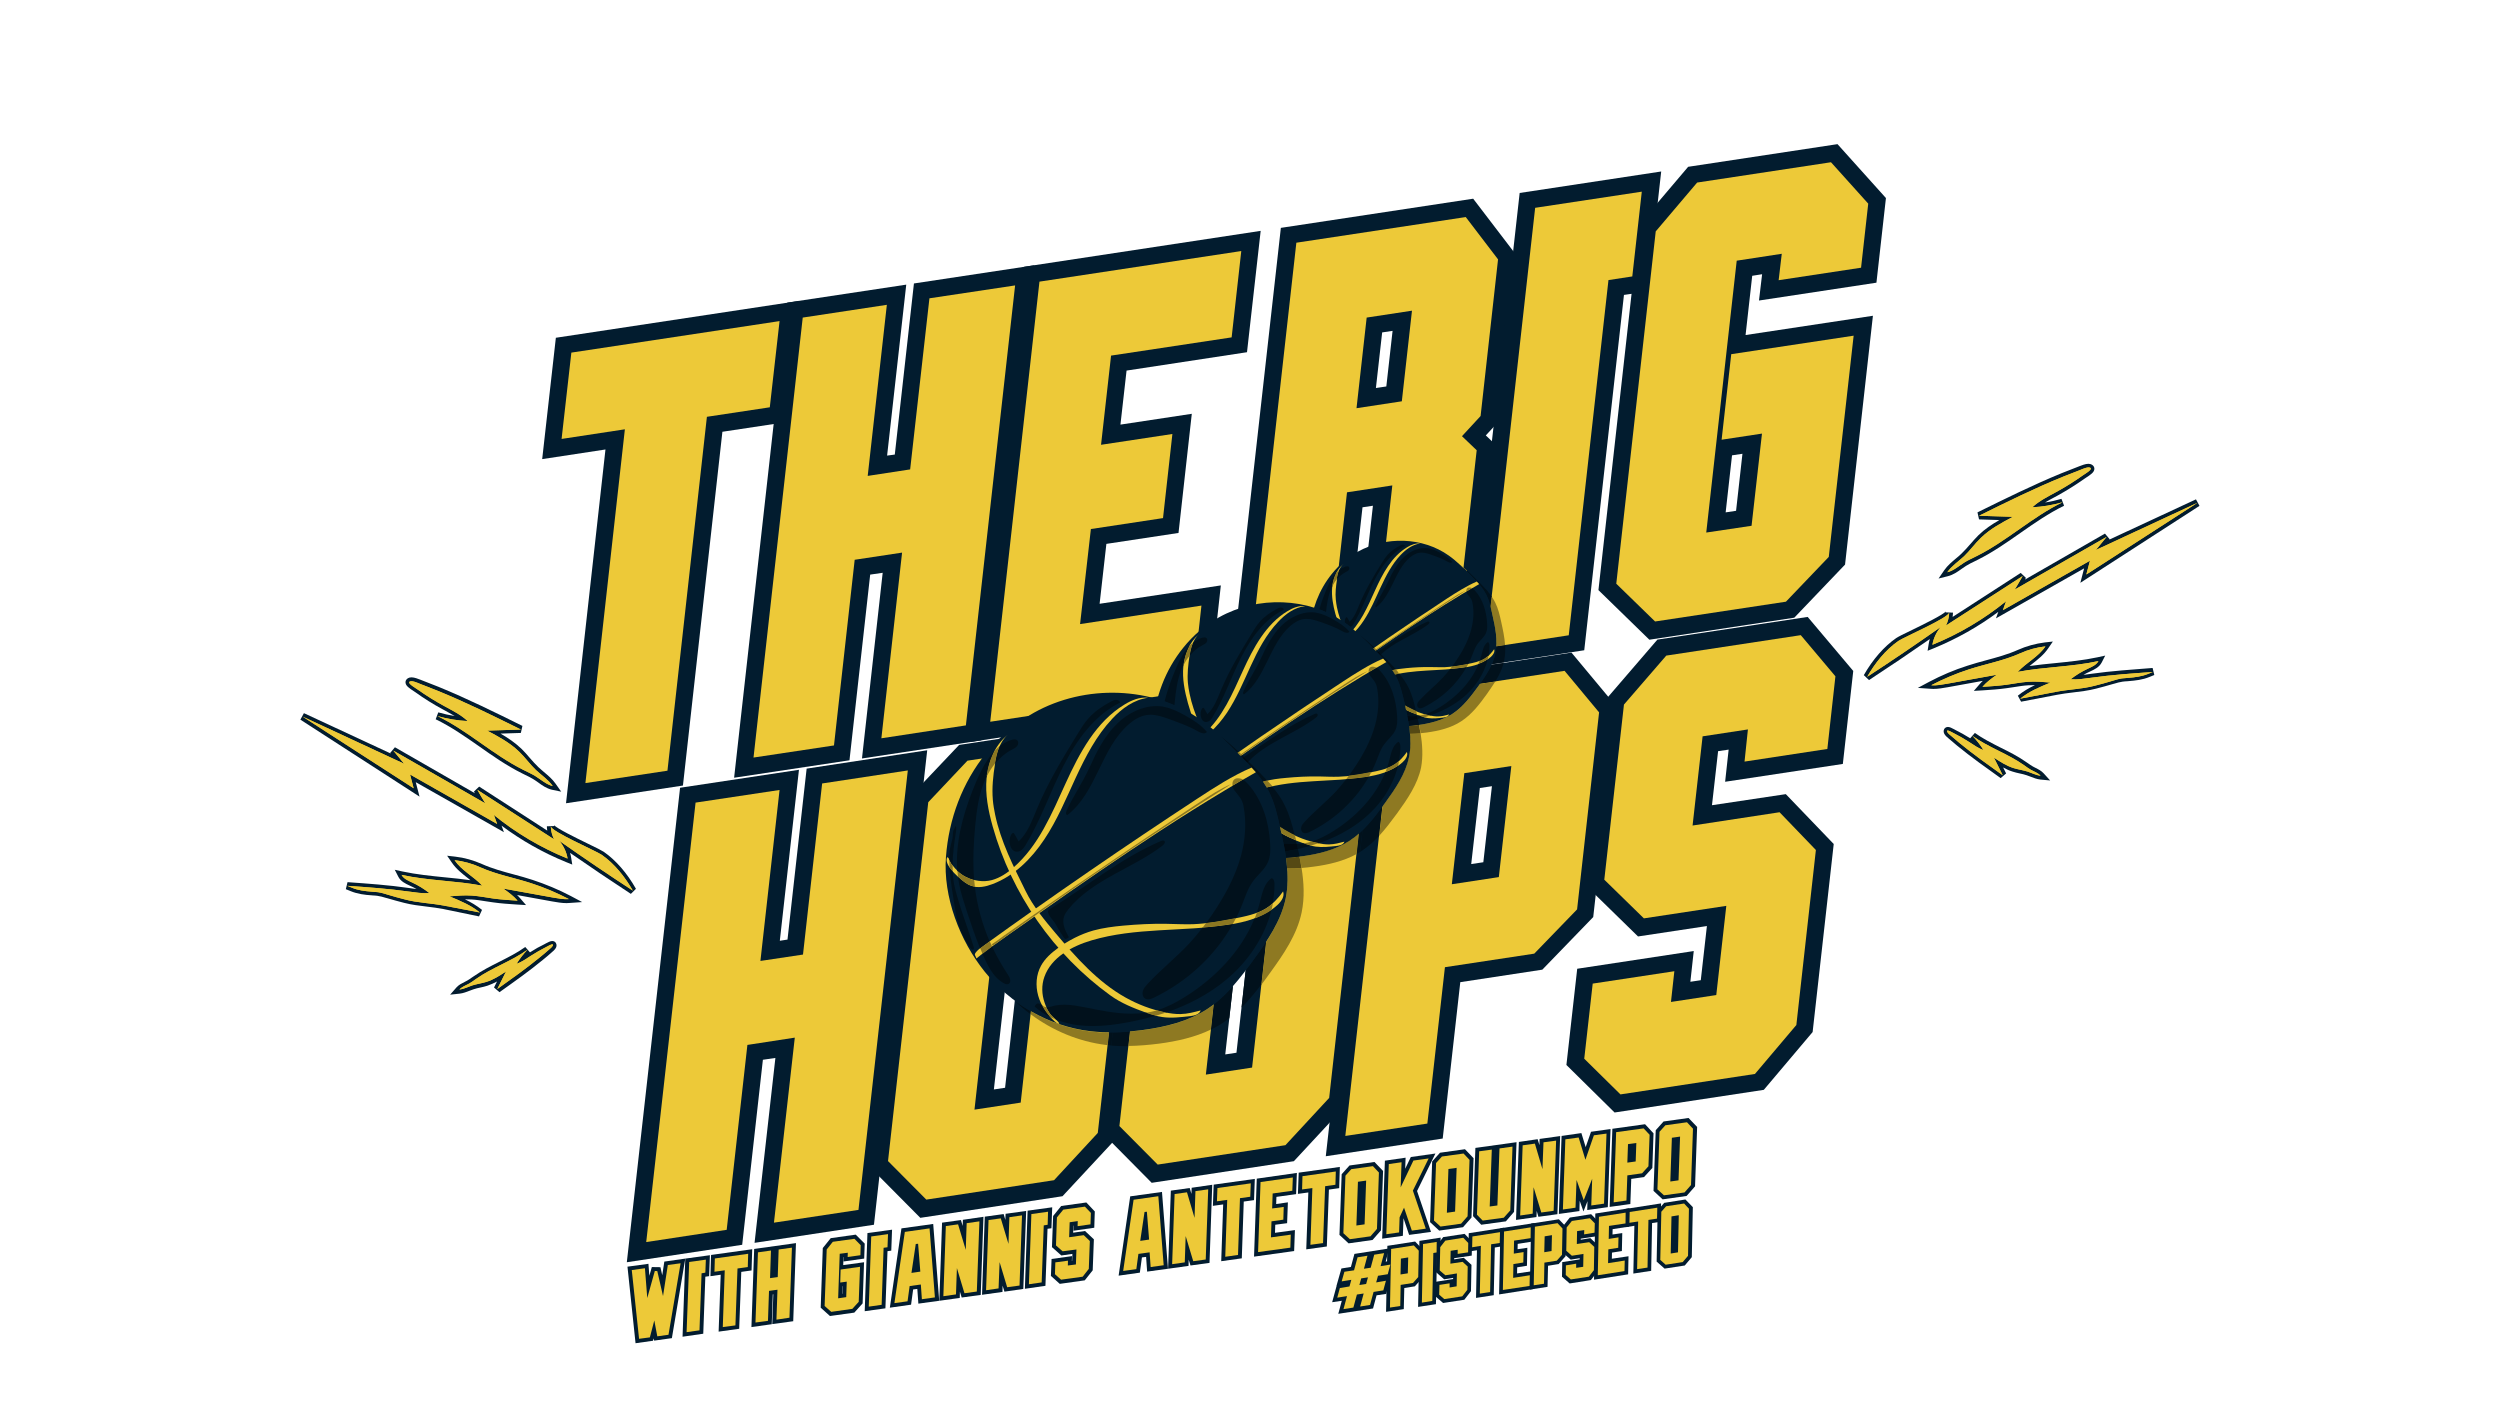 <?xml version="1.0" encoding="utf-8"?>
<!-- Generator: Adobe Illustrator 20.1.0, SVG Export Plug-In . SVG Version: 6.00 Build 0)  -->
<svg version="1.1" id="Layer_1" xmlns="http://www.w3.org/2000/svg" xmlns:xlink="http://www.w3.org/1999/xlink" x="0px" y="0px"
	 viewBox="0 0 1920 1080" style="enable-background:new 0 0 1920 1080;" xml:space="preserve">
<style type="text/css">
	.st0{fill:#021C2F;}
	.st1{fill:#EDC938;}
	.st2{fill:#999999;}
	.st3{fill:#01111C;}
	.st4{fill:#8E7922;}
	.st5{fill:#8C7721;}
	.st6{fill:#554914;}
	.st7{fill:#010A11;}
	.st8{fill:#544714;}
	.st9{fill:#EB642F;}
	.st10{fill:none;}
</style>
<path class="st0" d="M340.3,698.1c-4.1-0.8-8.3-1.3-12.3-1.8c-5.8-0.7-11.8-1.4-17.6-2.9c-4.3-1.1-8.7-2.3-13.1-3.6l-0.8-0.2
	c-2.3-0.7-4.4-1.3-6.6-1.6c-1.1-0.2-2.2-0.2-3.5-0.3l-1.1-0.1c-4.9-0.3-10.7-1-16-3.2l-3.7-1.5l1.3-5.4c15.5,1.1,31.5,2.2,47.3,4.5
	l1.3,0.2c1.4,0.2,2.9,0.4,4.4,0.6c-1.5-0.9-3.1-1.7-4.7-2.4l-0.6-0.3c-3.1-1.4-6.9-3.2-8.7-6.8l-2.7-5.3l5.9,1.3
	c10.7,2.3,21.9,3.4,32.7,4.5c6.4,0.6,13,1.3,19.5,2.2c-0.5-0.4-1.1-0.9-1.6-1.3c-4.6-3.6-9.4-7.3-12.8-12.4l-3.5-5.1l6.2,0.7
	c7.1,0.8,14,2.8,20.6,5.7c7.8,3.5,16.3,5.8,24.5,8c4.7,1.3,9.7,2.6,14.4,4.2c10,3.3,19.9,7.4,29.2,12.3l8.8,4.7l-10,0.7
	c-0.7,0-1.3,0.1-2,0.1c-3.8,0-7.4-0.7-11-1.3l-27-4.9c0.9,0.8,1.7,1.7,2.5,2.6l4.4,5.1l-6.8-0.4c-6.1-0.4-12.4-0.8-18.6-1.7
	c-1.8-0.3-3.6-0.5-5.4-0.8c-3.8-0.6-7.4-1.2-11.1-1.4c-1.3-0.1-2.7-0.1-4.2-0.1c-0.3,0-0.5,0-0.8,0c4.6,2.2,9,4.8,13.1,8.1l-2.3,5
	L340.3,698.1z"/>
<path class="st0" d="M423.8,606.5c-4.1-1-7.4-3.3-10.5-5.6c-1.2-0.8-2.2-1.6-3.4-2.3c-2.2-1.4-4.5-2.5-7-3.7
	c-0.7-0.4-1.5-0.7-2.2-1.1c-11.6-5.8-22.4-13.3-32.7-20.6c-10.6-7.4-21.6-15.1-33.4-20.8l2-5.3c4.1,1.2,8.3,2.1,12.6,2.8
	c-2.2-1.3-4.6-2.6-6.9-3.9c-0.9-0.5-1.9-1-2.8-1.5c-7-3.8-13.9-8.1-20.4-12.8c-0.2-0.1-0.5-0.3-0.9-0.6c-4.2-2.7-6.3-4.3-6.7-6.4
	c-0.2-0.9,0-1.9,0.5-2.6c0.5-0.7,1.6-1.9,4-1.9c2.3,0,5.2,1.2,6.8,1.8c0.2,0.1,0.4,0.2,0.5,0.2c4.5,1.7,9.1,3.5,13.5,5.3
	c22,9,43.6,19.7,64.4,30l-1.2,5.4l-15.6,0.5c5.7,3.3,11.2,7,16.1,11.7c2.3,2.2,4.3,4.6,6.3,6.9c2.2,2.5,4.3,4.9,6.6,7.1
	c1.3,1.3,2.8,2.4,4.2,3.7c3.2,2.7,6.6,5.5,9.1,9.1l4.3,6.1L423.8,606.5z"/>
<path class="st0" d="M350.6,758.3c1.8-2,4.1-3.1,6.1-4.1c0.7-0.4,1.4-0.7,2.1-1.1c1.3-0.7,2.5-1.6,3.8-2.5c0.4-0.3,0.8-0.6,1.2-0.8
	c6.3-4.4,13.2-7.9,19.8-11.2c6.7-3.4,13.7-6.9,19.8-11.3l3.6,4.1c3.7-2.4,7.6-4.6,11.6-6.5c0.1-0.1,0.3-0.2,0.5-0.3
	c1.9-1,3.6-1.9,5-1.9c1.3,0,2.4,0.6,2.9,1.7c1.6,3-1.7,5.7-3.3,7c-0.1,0.1-0.2,0.1-0.2,0.2c-2.1,1.9-4.3,3.7-6.5,5.5
	c-10.8,8.9-22.3,17-33.4,24.9l-4.2-3.6l2.3-4.6c-2.3,1.2-4.7,2.3-7.3,3.2c-1.8,0.6-3.6,1-5.4,1.4c-1.9,0.4-3.7,0.8-5.4,1.4
	c-1,0.3-2,0.7-3,1.1c-2.4,0.9-4.8,1.9-7.5,2.2l-7.4,0.8L350.6,758.3z"/>
<path class="st0" d="M484.5,686.5c-15.6-10.2-31.3-20.8-46.7-31.5c0.4,1.3,0.7,2.7,0.9,4l0.8,5l-4.7-1.9
	c-17.7-7.2-34.3-16.6-49.6-28l1.8,5l-67.7-38.4l2.9,11.1l-91.5-59.1l2.7-5l66.7,31l-0.4-0.5l3.6-4.3l61.4,35.3l-0.7-1.3l4-3.8
	l52.3,33.8c-0.2-1.1-0.3-2.2-0.3-3.3l5.7-0.2c0-0.5-0.2-0.8-0.2-0.8c1.7,2.5,17.3,10.1,25.7,14.2c6.9,3.3,10.8,5.3,12.5,6.4
	c9.2,6.4,17.8,16.2,24.7,28.4L484.5,686.5z"/>
<path class="st0" d="M1549.7,534.3c4-3.3,8.5-5.9,13.1-8.1c-0.3,0-0.5,0-0.8,0c-1.5,0-2.9,0-4.2,0.1c-3.7,0.2-7.3,0.8-11.1,1.4
	c-1.8,0.3-3.6,0.6-5.4,0.8c-6.2,0.9-12.5,1.3-18.6,1.7l-6.8,0.4l4.4-5.1c0.8-0.9,1.6-1.8,2.5-2.6l-27,4.9c-3.5,0.6-7.2,1.3-11,1.3
	c-0.7,0-1.4,0-2-0.1l-9.9-0.7l8.8-4.7c9.3-4.9,19.1-9.1,29.2-12.3c4.8-1.6,9.7-2.9,14.4-4.2c8.2-2.2,16.7-4.5,24.5-8
	c6.5-2.9,13.5-4.8,20.6-5.7l6.2-0.7l-3.5,5.1c-3.4,5.1-8.2,8.8-12.8,12.4c-0.6,0.4-1.1,0.9-1.6,1.3c6.5-0.9,13.1-1.6,19.5-2.2
	c10.8-1.1,22-2.2,32.7-4.5l5.9-1.3l-2.7,5.3c-1.9,3.7-5.7,5.4-8.7,6.8l-0.6,0.3c-1.6,0.7-3.2,1.5-4.7,2.4c1.5-0.2,2.9-0.4,4.4-0.6
	l1.4-0.2c15.7-2.2,31.7-3.3,47.3-4.5l1.3,5.4l-3.7,1.5c-5.2,2.2-11,2.8-16,3.2l-1.1,0.1c-1.2,0.1-2.3,0.1-3.5,0.3
	c-2.2,0.3-4.3,0.9-6.6,1.6l-0.8,0.2c-4.4,1.3-8.8,2.5-13.1,3.6c-5.8,1.5-11.8,2.2-17.6,2.9c-4.1,0.5-8.3,1-12.3,1.8l-27.6,5.3
	L1549.7,534.3z"/>
<path class="st0" d="M1493.2,437.9c2.5-3.6,5.9-6.4,9.1-9.1c1.5-1.2,2.9-2.4,4.2-3.7c2.3-2.2,4.4-4.6,6.6-7.1c2-2.3,4.1-4.7,6.3-6.9
	c4.8-4.7,10.4-8.4,16.1-11.7l-15.6-0.5l-1.2-5.4c20.9-10.3,42.5-21,64.4-30c4.5-1.8,9-3.6,13.5-5.3c0.1,0,0.3-0.1,0.5-0.2
	c1.6-0.6,4.5-1.8,6.8-1.8c2.3,0,3.5,1.2,4,1.9c0.5,0.8,0.7,1.7,0.5,2.6c-0.4,2.1-2.5,3.7-6.7,6.4c-0.4,0.3-0.7,0.5-0.9,0.6
	c-6.5,4.6-13.4,8.9-20.4,12.8c-0.9,0.5-1.9,1-2.8,1.5c-2.4,1.3-4.7,2.5-7,3.9c4.3-0.6,8.5-1.6,12.6-2.8l2,5.3
	c-11.7,5.7-22.7,13.3-33.4,20.8c-10.4,7.3-21.1,14.8-32.7,20.6c-0.7,0.4-1.5,0.7-2.2,1.1c-2.5,1.2-4.8,2.3-7,3.7
	c-1.1,0.7-2.2,1.5-3.4,2.3c-3.2,2.3-6.5,4.6-10.5,5.6l-7.2,1.8L1493.2,437.9z"/>
<path class="st0" d="M1567,598.7c-2.7-0.3-5.2-1.3-7.5-2.2c-1-0.4-2-0.8-3-1.1c-1.7-0.6-3.5-1-5.4-1.4c-1.8-0.4-3.6-0.8-5.4-1.4
	c-2.6-0.8-5-1.9-7.3-3.2l2.3,4.6l-4.2,3.6c-11.1-7.9-22.6-16.1-33.4-24.9c-2.2-1.8-4.4-3.7-6.5-5.5c-0.1,0-0.1-0.1-0.2-0.2
	c-1.6-1.3-4.8-3.9-3.3-7c0.6-1.1,1.7-1.7,2.9-1.7c1.3,0,2.8,0.7,5,1.9c0.2,0.1,0.4,0.2,0.5,0.3c4,2,7.8,4.1,11.6,6.5l3.6-4.1
	c6.1,4.4,13.1,7.9,19.8,11.3c6.7,3.3,13.6,6.8,19.8,11.2c0.4,0.3,0.8,0.6,1.2,0.8c1.3,0.9,2.5,1.8,3.8,2.5c0.6,0.4,1.3,0.7,2.1,1.1
	c2,1,4.4,2.2,6.1,4.1l5,5.5L1567,598.7z"/>
<path class="st0" d="M1431.4,518.5c7-12.2,15.6-22,24.8-28.4c1.6-1.1,5.6-3.1,12.5-6.4c8.4-4.1,24-11.7,25.7-14.2
	c0,0-0.2,0.3-0.2,0.8l5.7,0.2c0,1.1-0.2,2.2-0.3,3.3l52.3-33.8l4,3.8l-0.7,1.3l61.4-35.3l3.6,4.3l-0.4,0.4l66.7-31l2.7,5l-91.5,59.1
	l2.9-11.1l-67.7,38.4l1.8-5c-15.3,11.4-31.9,20.7-49.6,28l-4.7,1.9l0.8-5c0.2-1.4,0.5-2.7,0.9-4c-15.4,10.7-31.1,21.3-46.7,31.5
	L1431.4,518.5z"/>
<g>
	<polygon class="st0" points="1027.8,1009 1030.5,999 1023.1,1000.1 1026.5,987.6 1026.4,987.6 1030.2,974.2 1037.5,973 1040.2,963 
		1066.9,958.8 1064.2,968.9 1071.6,967.7 1067.1,984.5 1064.6,993.7 1057.2,994.8 1054.5,1004.9 	"/>
	<path class="st0" d="M1056.9,984.9l1.4-5.1l7.5-1.2l2-7.4l-7.5,1.2l2.7-10l-7.6,1.2l-2.7,10l-5.2,0.8l2.7-10l-7.6,1.2l-2.7,10
		l-7.4,1.1l-2.1,7.4l7.4-1.2l-1.4,5.1l-7.4,1.2l-2,7.4l7.5-1.2l-2.7,10l7.6-1.2l2.7-10l5.2-0.8l-2.7,10l7.6-1.2l2.7-10l7.5-1.2
		l2-7.4L1056.9,984.9z M1050.6,981l-1.4,5.1l-5.2,0.8l1.4-5.1L1050.6,981z"/>
	<polygon class="st0" points="1064.5,1007.5 1065.5,956.8 1086.8,953.5 1092.5,959.4 1092,981.9 1086.6,987.9 1078.5,989.2 
		1078.1,1005.4 	"/>
	<path class="st0" d="M1089.6,960.5l-3.8-4l-17.4,2.7l-0.9,45l7.9-1.2l0.3-16.2l9.5-1.5l4-4.5L1089.6,960.5z M1075.6,978.8l0.3-12.2
		l5.6-0.9l-0.3,12.2L1075.6,978.8z"/>
	<polygon class="st0" points="1089.1,1003.7 1090.1,953 1106.4,950.5 1106.1,964.4 1103.6,964.8 1102.8,1001.6 	"/>
	<polygon class="st0" points="1103.3,961.9 1103.4,953.8 1092.9,955.4 1092,1000.4 1100,999.1 1100.8,962.3 	"/>
	<polygon class="st0" points="1108.3,1000.7 1102.4,995.6 1102.7,984.4 1116,982.3 1116,981.4 1109.1,982.5 1102.8,977 
		1103.2,956.8 1108.4,950.1 1124.8,947.6 1130.5,953.5 1130.3,964.3 1116.8,966.3 1116.8,967.2 1124.2,966 1130.1,971.4 
		1129.7,991.6 1124.6,998.2 	"/>
	<polygon class="st0" points="1110,952.8 1106.1,957.8 1105.7,975.7 1110,979.4 1118.9,978 1118.7,987.9 1113.3,988.8 1113.3,985.6 
		1105.5,986.8 1105.3,994.3 1109.2,997.7 1123,995.6 1126.9,990.6 1127.2,972.7 1123.3,969.1 1113.9,970.5 1114.1,960.6 
		1119.5,959.8 1119.5,963 1127.5,961.8 1127.6,954.6 1123.8,950.6 	"/>
	<polygon class="st0" points="1133.6,996.8 1134.3,960.2 1127.7,961.2 1128,947.1 1154.9,942.9 1154.6,957 1148,958.1 1147.2,994.7 
			"/>
	<polygon class="st0" points="1152,946.3 1130.8,949.6 1130.6,957.9 1137.3,956.8 1136.5,993.5 1144.4,992.3 1145.2,955.6 
		1151.8,954.6 	"/>
	<polygon class="st0" points="1151.3,994.1 1152.3,943.3 1178.6,939.3 1178.3,953.3 1165.6,955.3 1165.5,959.4 1173,958.3 
		1172.7,972.1 1165.2,973.3 1165.1,978 1177.8,976.1 1177.5,990 	"/>
	<polygon class="st0" points="1162.3,970.8 1169.9,969.6 1170.1,961.6 1162.6,962.8 1162.8,952.8 1175.5,950.9 1175.6,942.6 
		1155.1,945.8 1154.2,990.7 1174.7,987.6 1174.9,979.4 1162.1,981.4 	"/>
	<polygon class="st0" points="1174.9,990.4 1175.9,939.7 1197.2,936.4 1202.9,942.3 1202.4,964.7 1197,970.8 1188.9,972.1 
		1188.5,988.3 	"/>
	<path class="st0" d="M1196.2,939.4l-17.4,2.7l-0.9,45l7.9-1.2l0.3-16.2l9.5-1.5l4-4.5l0.4-20.2L1196.2,939.4z M1186,961.7l0.3-12.2
		l5.6-0.9l-0.3,12.2L1186,961.7z"/>
	<polygon class="st0" points="1205.5,985.7 1199.6,980.5 1199.8,969.3 1213.2,967.2 1213.2,966.3 1206.3,967.4 1200,961.9 
		1200.4,941.7 1205.6,935.1 1222,932.5 1227.7,938.4 1227.5,949.2 1214,951.3 1214,952.1 1221.4,950.9 1227.3,956.4 1226.9,976.5 
		1221.8,983.1 	"/>
	<polygon class="st0" points="1220.5,954 1211,955.4 1211.2,945.5 1216.7,944.7 1216.6,948 1224.6,946.7 1224.8,939.5 1221,935.6 
		1207.2,937.7 1203.2,942.7 1202.9,960.6 1207.2,964.4 1216.1,963 1215.9,972.9 1210.5,973.7 1210.5,970.5 1202.6,971.8 
		1202.5,979.2 1206.4,982.6 1220.2,980.5 1224.1,975.5 1224.4,957.6 	"/>
	<polygon class="st0" points="1224.2,982.8 1225.2,932 1251.4,927.9 1251.2,942 1238.5,944 1238.4,948.1 1245.9,947 1245.6,960.8 
		1238,962 1237.9,966.7 1250.7,964.8 1250.4,978.7 	"/>
	<polygon class="st0" points="1227.1,979.4 1247.6,976.2 1247.8,968.1 1235,970.1 1235.2,959.5 1242.8,958.3 1243,950.3 
		1235.5,951.5 1235.7,941.5 1248.4,939.6 1248.5,931.3 1228,934.5 	"/>
	<polygon class="st0" points="1254.4,978.1 1255.2,941.4 1248.5,942.5 1248.8,928.4 1275.7,924.2 1275.4,938.3 1268.8,939.3 
		1268.1,976 	"/>
	<polygon class="st0" points="1272.8,927.5 1251.6,930.8 1251.4,939.1 1258.1,938.1 1257.3,974.7 1265.3,973.5 1266,936.9 
		1272.6,935.9 	"/>
	<polygon class="st0" points="1278.4,974.3 1272.3,968.9 1273.1,929.5 1278.1,923.8 1294.4,921.2 1300.1,927.1 1299.3,965.5 
		1293.9,971.9 	"/>
	<path class="st0" d="M1293.4,924.3l-13.8,2.1l-3.7,4.2l-0.8,37l4.1,3.7l13.1-2l4.1-4.8l0.7-36.2L1293.4,924.3z M1283.1,962.7
		l0.6-28.5l5.6-0.9l-0.6,28.5L1283.1,962.7z"/>
</g>
<g>
	<polygon class="st0" points="1246.7,896.4 1247.4,876.1 1259.8,874.3 1259.1,894.7 	"/>
	<polygon class="st0" points="872.1,956.5 876.3,928.1 883.4,927.1 885.7,954.6 	"/>
	<polygon class="st0" points="1108.1,934.9 1109.5,895.2 1121.8,893.4 1120.4,933.2 	"/>
	<polygon class="st0" points="696.3,981.1 700.6,952.7 707.7,951.7 710,979.2 	"/>
	<polygon class="st0" points="1038.5,944.6 1039.9,904.9 1052.3,903.2 1050.9,942.9 	"/>
	<polygon class="st0" points="1279.7,910.9 1281.1,871.1 1293.5,869.4 1292.1,909.1 	"/>
	<polygon class="st0" points="502.4,1029.6 502,1027.9 501.5,1029.7 488.1,1031.6 481.9,972.8 498,970.6 498.7,979.8 500.6,973.1 
		507.2,973.2 508.6,979.4 510.2,968.9 526.3,966.6 516,1027.7 	"/>
	<polygon class="st0" points="524.2,1026.6 526.3,966.6 545.2,964 544.6,980.1 541.7,980.5 540.1,1024.3 	"/>
	<polygon class="st0" points="551.9,1022.7 553.5,979 545.6,980.1 546.1,963.8 577.7,959.4 577.2,975.7 569.3,976.8 567.7,1020.5 	
		"/>
	<polygon class="st0" points="593.1,1016.9 593.9,994 593.5,994.1 592.7,1017 577.1,1019.2 579.2,959.2 611.3,954.7 609.2,1014.7 	
		"/>
	<path class="st0" d="M637.4,1010.7l-7.1-6.4l1.6-45.8l6.1-7.6l19.2-2.7l6.9,6.9l-0.4,11.5l-15.8,2.2l0.1-3.3l-0.2,0l-0.2,6.1
		l16-2.2l-1.1,31.6l-6.4,7.1L637.4,1010.7z M647,993.6l0.2-5.8l-0.2,0l-0.2,5.8L647,993.6z"/>
	<polygon class="st0" points="664.1,1007 666.2,947 685.1,944.4 684.5,960.5 681.6,960.9 680,1004.8 	"/>
	<path class="st0" d="M705.3,1001.2l-0.8-11.3l-3.2,0.4l-1.6,11.7l-16.3,2.3l8.9-60.9l24.4-3.4l4.6,59L705.3,1001.2z M703.5,974
		l0-0.3L703.5,974L703.5,974z"/>
	<polygon class="st0" points="738.6,996.5 737.2,992 737.1,996.8 721.4,999 723.5,939 738,937 739.3,941.5 739.5,936.8 755.3,934.5 
		753.2,994.5 	"/>
	<polygon class="st0" points="771.4,992 770,987.4 769.9,992.2 754.2,994.4 756.3,934.4 770.8,932.4 772.1,936.9 772.3,932.2 
		788.1,930 785.9,989.9 	"/>
	<polygon class="st0" points="787.1,989.8 789.2,929.8 808.1,927.2 807.5,943.3 804.5,943.7 802.9,987.5 	"/>
	<polygon class="st0" points="813.9,986 807.1,979.9 807.6,966.9 823.3,964.7 823.2,968.5 823.4,968.4 823.6,963 815.1,964.2 
		807.9,957.8 808.8,933.9 815,926.2 834.3,923.5 840.8,930.4 840.4,942.9 824.5,945.2 824.6,941.3 824.4,941.3 824.2,946.7 
		833.3,945.4 840.1,951.8 839.2,975.6 833.1,983.3 	"/>
	<path class="st0" d="M881,976.6l-0.8-11.3l-3.2,0.4l-1.6,11.7l-16.3,2.3l8.9-60.9l24.4-3.4l4.6,59L881,976.6z M879.2,949.4l0-0.3
		L879.2,949.4L879.2,949.4z"/>
	<polygon class="st0" points="914.3,971.9 912.9,967.4 912.8,972.2 897.1,974.4 899.2,914.4 913.7,912.4 915,916.9 915.2,912.2 
		931,909.9 928.9,969.9 	"/>
	<polygon class="st0" points="937.9,968.6 939.4,925 931.5,926.1 932.1,909.8 963.7,905.4 963.1,921.7 955.2,922.8 953.7,966.4 	"/>
	<polygon class="st0" points="963.1,965.1 965.2,905.2 996,900.8 995.4,917.1 980.3,919.2 980.1,924.7 989.1,923.4 988.5,939.4 
		979.4,940.6 979.2,946.8 994.5,944.7 993.9,960.8 	"/>
	<polygon class="st0" points="1003.2,959.5 1004.8,915.8 996.8,916.9 997.4,900.6 1029,896.2 1028.5,912.5 1020.6,913.6 1019,957.3 
			"/>
	<path class="st0" d="M1035.7,954.9l-7-6.5l1.7-46.6l6-6.7l19.2-2.7l6.6,6.9l-1.6,45.6l-6.5,7.4L1035.7,954.9z M1045.1,937.7l1-27.5
		l-0.3,0l-1,27.5L1045.1,937.7z"/>
	<polygon class="st0" points="1082.2,948.4 1077.9,935.6 1077.9,935.6 1077.4,949.1 1061.5,951.3 1063.6,891.4 1079.5,889.1 
		1079.2,897.6 1083.5,888.6 1102.4,885.9 1088.3,914.7 1099,946.1 	"/>
	<path class="st0" d="M1105.3,945.1l-7-6.5l1.6-46.6l6-6.7l19.2-2.7l6.6,6.9l-1.6,45.6l-6.5,7.4L1105.3,945.1z M1114.6,927.9l1-27.5
		l-0.3,0l-1,27.5L1114.6,927.9z"/>
	<polygon class="st0" points="1137.6,940.6 1131.3,934 1133.1,881.6 1164.7,877.2 1162.8,930.7 1156.5,938 	"/>
	<polygon class="st0" points="1181.5,934.5 1180.2,930 1180,934.7 1164.3,936.9 1166.5,877 1180.9,874.9 1182.3,879.5 1182.4,874.7 
		1198.2,872.5 1196.1,932.5 	"/>
	<polygon class="st0" points="1213.2,922.2 1213,930.1 1197.2,932.3 1199.3,872.4 1214.5,870.2 1217.8,881 1221.9,869.2 
		1236.9,867.1 1234.8,927.1 1219,929.3 1219.2,922.5 1216.1,930.4 	"/>
	<path class="st0" d="M1236.2,926.9l2.1-60l25.1-3.5l6.5,7l-0.9,26.6l-6.4,7l-9.8,1.4l-0.7,19.3L1236.2,926.9z M1253.3,889.4
		l0.3-8.2l-0.4,0.1l-0.3,8.2L1253.3,889.4z"/>
	<path class="st0" d="M1276.9,921.1l-7-6.5l1.7-46.6l6-6.7l19.2-2.7l6.6,6.9l-1.6,45.6l-6.5,7.4L1276.9,921.1z M1286.3,903.9l1-27.5
		l-0.3,0l-1,27.5L1286.3,903.9z"/>
	<polygon class="st0" points="1250.3,878.7 1249.8,892.9 1256.2,892 1256.7,877.8 	"/>
	<polygon class="st0" points="875.6,953 882.5,952 880.7,930.5 878.9,930.8 	"/>
	<polygon class="st0" points="1112.4,897.8 1111.2,931.4 1117.5,930.5 1118.7,896.9 	"/>
	<polygon class="st0" points="699.9,977.6 706.8,976.6 705,955.2 703.2,955.4 	"/>
	<polygon class="st0" points="1042.9,907.5 1041.7,941.2 1048,940.3 1049.2,906.6 	"/>
	<polygon class="st0" points="1284,873.7 1282.8,907.4 1289.2,906.5 1290.4,872.9 	"/>
	<polygon class="st0" points="512.9,971.5 509.2,995.4 504.8,976.2 502.9,976.1 497.1,996.9 495.3,974 485.2,975.4 490.8,1028.2 
		499.1,1027.1 502.5,1014.1 504.8,1026.3 513.4,1025.1 522.7,970.2 	"/>
	<polygon class="st0" points="527.3,1023.1 537.2,1021.7 538.8,977.9 541.7,977.4 542.1,967.4 529.3,969.2 	"/>
	<polygon class="st0" points="574.6,962.9 549,966.5 548.7,976.7 556.6,975.6 555.1,1019.2 564.8,1017.9 566.4,974.2 574.3,973.1 	
		"/>
	<polygon class="st0" points="597.3,980.8 591.4,981.6 592.1,960.4 582.1,961.8 580.2,1015.7 589.8,1014.4 590.6,991.4 597.1,990.5 
		596.3,1013.5 606.3,1012 608.2,958.2 598,959.6 	"/>
	<polygon class="st0" points="660.8,964 661,956.3 656.2,951.4 639.6,953.7 634.9,959.6 633.3,1003 638.4,1007.5 654.6,1005.2 
		659.5,999.8 660.5,972.9 645.6,975 645.3,985 650.3,984.3 649.9,996.2 643.7,997.1 644.9,962.9 651.1,962.1 651,965.4 	"/>
	<polygon class="st0" points="682,947.8 669.1,949.6 667.2,1003.5 677.1,1002.1 678.6,958.3 681.6,957.9 	"/>
	<path class="st0" d="M686.9,1000.8l10.1-1.4l1.6-11.7l8.6-1.2l0.8,11.3l10-1.4l-4.1-53l-19,2.7L686.9,1000.8z M706.8,976.6l-6.8,1
		l3.3-22.2l1.8-0.2L706.8,976.6z"/>
	<polygon class="st0" points="742.4,939.4 741.7,959.9 735.8,940.3 726.4,941.6 724.5,995.5 734.2,994.1 734.9,973.9 740.7,993.2 
		750.2,991.9 752.2,938 	"/>
	<polygon class="st0" points="775.2,934.8 774.5,955.3 768.6,935.7 759.2,937 757.3,990.9 766.9,989.5 767.7,969.3 773.5,988.6 
		783,987.3 784.9,933.4 	"/>
	<polygon class="st0" points="792.1,932.4 790.2,986.3 800,984.9 801.6,941.1 804.6,940.6 804.9,930.6 	"/>
	<polygon class="st0" points="816.6,929 811.7,935 811,956.5 816.1,961 826.7,959.6 826.3,971.1 820.1,971.9 820.2,968.2 
		810.5,969.5 810.2,978.6 814.9,982.8 831.5,980.5 836.2,974.5 837,953.1 832.3,948.6 821.1,950.2 821.5,938.7 827.7,937.8 
		827.6,941.7 837.5,940.3 837.8,931.5 833.2,926.7 	"/>
	<path class="st0" d="M862.6,976.1l10.1-1.4l1.6-11.7l8.6-1.2l0.8,11.3l10-1.4l-4.1-53l-19,2.7L862.6,976.1z M882.5,952l-6.8,1
		l3.3-22.2l1.8-0.2L882.5,952z"/>
	<polygon class="st0" points="917.4,935.3 911.6,915.7 902.1,917 900.2,970.9 909.9,969.5 910.6,949.3 916.4,968.6 926,967.3 
		927.9,913.4 918.1,914.8 	"/>
	<polygon class="st0" points="935,912.4 934.6,922.6 942.5,921.5 941,965.2 950.8,963.8 952.3,920.2 960.2,919.1 960.6,908.8 	"/>
	<polygon class="st0" points="966.2,961.6 991,958.2 991.3,948.2 976.1,950.3 976.5,938 985.6,936.7 985.9,926.9 977,928.1 
		977.4,916.6 992.5,914.5 992.9,904.3 968.1,907.8 	"/>
	<polygon class="st0" points="1000.3,903.3 1000,913.5 1007.9,912.4 1006.4,956 1016.1,954.7 1017.7,911 1025.6,909.9 1025.9,899.7 
			"/>
	<path class="st0" d="M1054.4,895.6l-16.6,2.3l-4.5,5l-1.6,44.2l5,4.6l15.8-2.2l5-5.7l1.5-43.3L1054.4,895.6z M1041.7,941.2
		l1.2-33.6l6.3-0.9l-1.2,33.6L1041.7,941.2z"/>
	<polygon class="st0" points="1097.2,889.7 1085.5,891.3 1075.7,911.9 1076.4,892.6 1066.6,894 1064.7,947.9 1074.5,946.5 
		1074.9,934.9 1078.3,927.5 1084.3,945.1 1095,943.6 1085.1,914.4 	"/>
	<path class="st0" d="M1124,885.9l-16.6,2.3l-4.5,5l-1.6,44.2l5,4.6l15.8-2.2l5-5.7l1.5-43.3L1124,885.9z M1111.2,931.4l1.2-33.6
		l6.3-0.9l-1.2,33.6L1111.2,931.4z"/>
	<polygon class="st0" points="1151.6,882 1150,925.8 1144.1,926.6 1145.7,882.9 1136,884.2 1134.3,932.9 1138.7,937.4 1154.9,935.2 
		1159.9,929.6 1161.6,880.6 	"/>
	<polygon class="st0" points="1185.4,877.3 1184.6,897.9 1178.8,878.3 1169.4,879.6 1167.5,933.5 1177.1,932.1 1177.8,911.8 
		1183.7,931.2 1193.2,929.9 1195.1,876 	"/>
	<polygon class="st0" points="1224.1,871.9 1217.6,890.7 1212.4,873.6 1202.2,875 1200.3,928.9 1210,927.5 1210.8,906.2 
		1216.3,921.8 1222.8,905.3 1222.1,925.8 1231.9,924.4 1233.8,870.6 	"/>
	<path class="st0" d="M1241.2,869.5l-1.9,53.9l9.8-1.4l0.7-19.3l11.3-1.6l4.9-5.4l0.9-24.2l-4.6-4.9L1241.2,869.5z M1249.8,892.9
		l0.5-14.2l6.4-0.9l-0.5,14.2L1249.8,892.9z"/>
	<path class="st0" d="M1295.6,861.9l-16.6,2.3l-4.5,5l-1.6,44.2l5,4.6l15.8-2.2l5-5.7l1.5-43.3L1295.6,861.9z M1282.8,907.4
		l1.2-33.6l6.3-0.9l-1.2,33.6L1282.8,907.4z"/>
</g>
<polygon class="st0" points="522.3,605 613.6,591.2 598.9,722.5 604.8,721.6 619.5,590.3 712.1,576.2 671.2,940.6 579.5,954.5 
	595.5,812.5 585.9,813.9 570,956 481.4,969.4 "/>
<polygon class="st1" points="631.4,601.7 616.7,733.1 584,738 598.7,606.7 534.2,616.4 496.3,953.9 558.1,944.5 574,802.5 
	610.4,796.9 594.4,939 659.3,929.2 697.2,591.7 "/>
<path class="st0" d="M668.3,896.5l32-286.1l36.3-38.3l114.6-17.4l35.8,41.2l-31.3,280.1L816,918.7l-109.2,16.6L668.3,896.5
	 M763.3,836.7l8.6-1.3l20-179.1l-8.6,1.3L763.3,836.7"/>
<path class="st1" d="M846,568.6L743,584.2l-30.1,31.9L682,891.7l29.4,29.6l98.1-14.9l33.6-36.3l30.2-270.1L846,568.6 M748.4,852.2
	l23-206l35.5-5.4l-23,206L748.4,852.2"/>
<path class="st0" d="M846,869.5l32-286.1l36.3-38.3l114.6-17.4l35.8,41.2l-31.3,280.1l-39.7,42.8l-109.2,16.6L846,869.5 M941,809.8
	l8.6-1.3l20-179.1l-8.6,1.3L941,809.8"/>
<path class="st1" d="M1023.7,541.7l-103.1,15.6l-30.1,31.9l-30.8,275.6l29.4,29.6l98.1-14.9l33.6-36.3l30.2-270.1L1023.7,541.7
	 M926.1,825.3l23-206l35.5-5.4l-23,206L926.1,825.3"/>
<path class="st0" d="M1059.2,523.6l147.7-22.4l34.8,41.8l-18.1,161.3l-39.1,40.4l-63,9.6l-13.5,120.1l-89.8,13.6L1059.2,523.6
	 M1129.9,663.6l9.3-1.4l6.6-58.4l-9.3,1.4L1129.9,663.6"/>
<path class="st1" d="M1228.1,547.1l-26.5-31.9l-130.5,19.8l-37.9,337.4l63-9.5l13.5-120.1l68.6-10.4l32.9-34L1228.1,547.1
	 M1115,679.1l9.6-85.3l36.1-5.5l-9.6,85.3L1115,679.1"/>
<polygon class="st0" points="1203,817.9 1211.3,744 1300.8,730.4 1298.2,754 1306.2,752.8 1310.9,711.2 1258,719.2 1218.4,680.5 
	1234.6,535.7 1272.9,491.2 1388.3,473.8 1423.3,515.3 1415.3,586.7 1324.9,600.4 1327.6,575.7 1319.5,576.9 1314.8,618.4 
	1371.5,609.9 1408.3,648.2 1392.1,792.6 1354.6,837 1240,854.4 "/>
<polygon class="st1" points="1279.7,503.5 1247.2,541.1 1232.1,675.6 1262.5,705.3 1325.8,695.7 1318.1,764.2 1283.3,769.5 
	1285.9,745.9 1223.2,755.4 1216.7,813.1 1244.5,840.5 1347.8,824.8 1379.6,787.2 1394.6,652.8 1366.7,623.8 1299.9,634 
	1307.6,565.5 1342.4,560.2 1339.8,584.9 1403.4,575.2 1409.6,519.4 1383,487.8 "/>
<polygon class="st0" points="465,345.2 416.4,352.6 426.9,259.4 613.7,231.1 603.1,324.3 554.8,331.6 524.5,603.3 434.7,616.9 "/>
<polygon class="st0" points="604.6,232.4 696,218.6 681.3,349.9 687.2,349.1 701.9,217.7 794.5,203.7 753.7,568.6 662,582.5 
	677.9,439.9 668.3,441.3 652.4,583.9 563.8,597.3 "/>
<polygon class="st1" points="512.6,591.9 542.9,320.1 591.2,312.8 598.7,246.6 438.8,270.8 431.3,337.1 479.9,329.7 449.6,601.4 "/>
<polyline class="st0" points="786.4,204.9 968.2,177.3 957.7,270.5 865.2,284.6 860.5,326.1 915.3,317.8 905.1,409.3 849.7,417.7 
	844.5,463.7 937.6,449.6 927.4,542.2 745.6,569.8 786.4,204.9 "/>
<polygon class="st1" points="640.5,572.5 656.4,429.9 692.8,424.4 676.9,567 741.8,557.1 779.6,219.2 713.8,229.1 699,360.5 
	666.4,365.5 681.1,234.1 616.5,243.9 578.7,581.8 "/>
<path class="st0" d="M983.7,175l147.7-22.4l32.7,42.8l-14.5,129.8l-8.5,9.2l6.7,6.4l-14.7,131.5l-37.9,44.5l-152.4,23.1L983.7,175
	 M1041.6,432.8l8-1.2l4.8-43.2l-8,1.2L1041.6,432.8 M1056.7,298l8-1.2l4.8-42.7l-8,1.2L1056.7,298"/>
<polyline class="st1" points="915.5,530.8 922.7,465.1 829.5,479.3 837.8,406.3 893.2,397.9 900.4,333.3 845.6,341.6 853.3,273.1 
	945.9,259.1 953.3,192.8 798.3,216.3 760.5,554.3 915.5,530.8 "/>
<polyline class="st0" points="1167.1,148.2 1275.8,131.7 1265.5,223.8 1247.2,226.5 1216.7,499.4 1126.3,513.1 1167.1,148.2 "/>
<path class="st1" d="M1120.5,466.9l13.6-121.1l-11.3-10.8l14.3-15.5l13.4-120.3l-24.8-32.5l-130.1,19.7l-37.8,338l130.6-19.8
	L1120.5,466.9 M1049.6,243.9l34.8-5.3l-7.8,69.6l-34.8,5.3L1049.6,243.9 M1026.7,448.3l7.8-70.2l34.8-5.3l-7.8,70.2L1026.7,448.3"/>
<path class="st0" d="M1227.6,453.2l31.4-280.9l37.5-44.2l114.7-17.4l37.2,41.4l-7.3,65l-90.2,13.7l2.4-20.2l-7.6,1.2l-5.1,45.5
	l97.8-14.8L1417,433.6l-39,40.8l-111.3,16.9L1227.6,453.2z M1325.3,393.5l8-1.2l4.9-43.8l-8,1.2L1325.3,393.5z"/>
<polyline class="st1" points="1204.8,487.9 1235.3,215.1 1253.6,212.3 1260.9,147.2 1179,159.6 1141.2,497.6 1204.8,487.9 "/>
<polygon class="st1" points="1429.3,205.6 1434.8,156.4 1406.2,124.6 1303.4,140.2 1271.6,177.7 1241.3,448.3 1271.1,477.3 
	1371.6,462.1 1404.5,427.7 1423.6,257.8 1329.6,272 1322.2,337.7 1353.2,333 1345.2,403.8 1310.4,409 1333.8,200.2 1368.4,194.9 
	1366,215.2 "/>
<path class="st2" d="M1154.9,508.8l-9.2,1.4c-0.1,0.1-0.1,0.3-0.2,0.4l9.3-1.4C1154.8,509,1154.9,508.9,1154.9,508.8"/>
<path class="st3" d="M1154.8,509.1l-9.3,1.4c-2.4,5.1-5.6,9.9-8.9,14.6l11.8-1.8C1151.2,518.9,1153.5,514.2,1154.8,509.1"/>
<path class="st4" d="M1148.4,523.4l-11.8,1.8c-0.5,0.7-1,1.3-1.4,2c-5.7,7.8-11.6,15.7-19.7,21c-7.6,5-16.6,7.2-25.6,8.5
	c0.4,2.1,0.8,4.2,1.2,6.4c1.5-0.1,3-0.3,4.5-0.5c9.4-1.3,18.8-3.5,26.7-8.7c8.1-5.3,14.1-13.2,19.7-21
	C1144.1,529.8,1146.4,526.6,1148.4,523.4"/>
<path class="st3" d="M1126.7,438.1l-0.1,0.7c1,1,1.9,1.9,2.9,2.9c1.5,1.5,2.9,3,4.3,4.5l0.1-1.1
	C1131.5,442.7,1129.2,440.4,1126.7,438.1"/>
<path class="st3" d="M1155.9,495.4l-6.7,1c-0.1,1.8-0.3,3.5-0.7,5.2c-0.6,3-1.6,5.8-2.8,8.5l9.2-1.4c0.1-0.5,0.2-1,0.3-1.4
	C1156,503.4,1156.2,499.4,1155.9,495.4 M1133.9,445.1l-0.1,1.1c0.1,0.1,0.3,0.3,0.4,0.4c0,0,0.1,0,0.1,0c0.6,0.7,1.2,1.3,1.8,2
	c0,0-0.1,0-0.1,0.1c2.2,2.6,4.1,5.3,5.6,8.2c1.4,2.8,2.4,5.9,3.2,9l0.9-7.7c-0.9-1.3-1.9-2.6-3-3.8l0.1-0.1c-0.6-0.7-1.2-1.3-1.8-2
	l-0.1,0c-1.5-1.7-3.1-3.3-4.7-4.9C1135.4,446.7,1134.7,445.9,1133.9,445.1"/>
<path class="st4" d="M1121.2,433.6c1.8,1.7,3.6,3.5,5.4,5.3l0.1-0.7C1124.9,436.5,1123.1,435,1121.2,433.6"/>
<path class="st4" d="M1145.6,458.2l-0.9,7.7c0.5,1.9,0.9,3.9,1.4,5.9c1.8,8.1,3.6,16.4,3.1,24.6l6.7-1c-0.4-6-1.7-12-3-17.9
	c-1.1-5.1-2.3-10.2-4.6-14.8C1147.5,461.1,1146.6,459.6,1145.6,458.2"/>
<path class="st0" d="M1042.8,423.7c21.5-12,49.8-11.3,69.9,3c6.1,4.3,11.4,9.7,16.7,15.1c4.5,4.6,9.2,9.4,12.1,15.2
	c2.3,4.6,3.5,9.8,4.6,14.8c2.2,9.8,4.4,20,2.4,29.9c-2,9.5-7.6,17.7-13.3,25.5c-5.7,7.8-11.6,15.7-19.7,21
	c-7.9,5.2-17.4,7.4-26.7,8.7c-7.4,1-15,1.4-22.5,0.5c-17.1-2.1-33.2-11.4-44-24.9c-10.4-12.9-17.6-31.5-16.3-48.3
	c1.2-15.9,6.8-31,16.9-43.5C1028.4,433.9,1035.2,428,1042.8,423.7"/>
<path class="st1" d="M1011.1,492.5c1.7,1.5,3.4,3.1,5.5,3.8c2.9,1,6.1,0.3,8.9-0.8c9.1-3.4,16.3-10.6,21.7-18.7
	c5.4-8.1,9.1-17.1,13.2-25.9c4.1-8.8,8.6-17.6,15.3-24.7c4.1-4.3,9.2-8.1,15.1-8.8c-3.5-0.4-7,1-10,2.8c-12,7.2-18.9,20.3-24.7,33.1
	c-5.8,12.7-11.4,26.2-21.9,35.3c-2.6,2.3-5.6,4.3-9,5.2c-3.7,1-7.7,0.3-11-1.5c-1.7-0.9-3.2-2.1-4.5-3.5c-0.6-0.7-1.2-1.5-1.7-2.3
	c-0.4-0.7-0.7-2-1.5-2.4C1005.2,487,1009.4,491,1011.1,492.5"/>
<path class="st1" d="M1031.8,433.1c-5.3,4.4-8.1,11.2-8.7,18.1c-0.6,6.8,0.7,13.7,2.5,20.3c7.9,28.3,25.6,53.7,49.4,70.9
	c4.5,3.3,9.8,5.4,15.1,7.3c2.2,0.8,4.4,1.5,6.7,1.8c3.8,0.5,7.8,0.1,11.6-0.4c1.8-0.2,3.9-0.7,4.5-2.4c-2.7,0.7-5.5,1.5-8.3,1.5
	c-2.2,0.1-4.4-0.3-6.6-0.7c-5.8-1.2-11.4-3.3-16.5-6.2c-11.7-6.5-20.7-16.8-29.4-27c-4.7-5.5-9.3-11.1-12.5-17.6
	c-5.2-10.4-10.5-20.9-12.8-32.2c-0.4-2-0.7-4-0.9-6c-0.5-5.1,0.1-10.2,0.9-15.3C1027.2,440.7,1028.5,435.9,1031.8,433.1"/>
<path class="st1" d="M1018.8,526.8c4.3-3.5,8.9-6.8,13.4-10c33.9-23.8,67.8-47.7,103.8-68.2c-0.6-0.7-1.2-1.3-1.8-2
	c-8,3.5-15.4,8.2-22.8,13c-30.3,19.9-60.2,40.4-89.6,61.6c-1.1,0.8-2.2,1.6-3.1,2.6C1017.6,525.4,1018.4,525.3,1018.8,526.8"/>
<path class="st1" d="M1047.3,534.5c2.9-8.2,11.5-12.8,19.8-15.3c18.4-5.4,38.2-3.6,57.2-6.5c7.5-1.1,15.2-3.2,20.8-8.3
	c1.6-1.5,3.2-3.7,2.4-5.8c-1.9,2.7-4.1,5.2-6.9,6.9c-4.1,2.6-9,3.6-13.8,4.5c-5.7,1.1-11.4,2.1-17.2,2.4c-3.7,0.1-7.4-0.1-11.1-0.1
	c-6.1-0.1-12.2,0.2-18.2,0.8c-4.2,0.4-8.4,0.9-12.4,2c-5.4,1.5-10.4,4.1-15,7.4c-2.8,2-5.4,4.3-7.1,7.4c-2.1,3.8-2.3,8.4-1.2,12.5
	c1.2,4.1,3.7,7.8,6.8,10.7c0.6,0.5,1.2,1,2,1.1c0.1-0.8-2.9-3.1-3.5-3.9c-1.1-1.5-2-3.2-2.6-4.9C1046.2,541.9,1046,538,1047.3,534.5
	"/>
<path class="st3" d="M1026.4,439.7c-4.4,4.6-7.2,11.5-9.3,16.9c-1.5,3.7-2.8,7.5-3.8,11.4c1.7,0.6,3.4,1.3,5.1,2.1
	c0.6-5.8,1.4-11.7,3.6-17.1c0.3-0.8,0.7-1.7,1.1-2.5C1023.5,446.7,1024.6,443,1026.4,439.7 M1034.7,434.9c-0.5,0-1,0.1-1.5,0.3
	c-1.7,0.6-3.3,1.5-4.7,2.6c-1,2.3-1.6,4.8-1.9,7.2c0,0,0,0.1,0,0.1c1.9-2.4,4.3-4.4,7-5.8c0.8-0.4,1.7-0.8,2.2-1.5
	c0.6-0.7,0.7-1.9,0.1-2.5C1035.6,435,1035.2,434.9,1034.7,434.9"/>
<path class="st5" d="M1028.5,437.7c-0.7,0.6-1.5,1.2-2.1,2c-1.8,3.3-2.9,7-3.3,10.8c1-1.9,2.1-3.8,3.5-5.4c0,0,0-0.1,0-0.1
	C1026.9,442.6,1027.5,440,1028.5,437.7"/>
<path class="st3" d="M1090,549.5c-0.6,0.1-1.1,0.2-1.7,0.2c0.2,0.8,0.4,1.6,0.5,2.5c1.8-0.4,3.5-0.9,5.2-1.4
	C1092.7,550.5,1091.4,550,1090,549.5C1090,549.5,1090,549.5,1090,549.5 M1142.6,506.3c-2.2,1.5-4.6,2.7-7.1,3.6
	c-5.6,13.9-16.8,25.3-29.6,33.2c-3.6,2.2-7.3,4.2-11.3,5.4c1.1,0.3,2.2,0.6,3.3,0.8c0.2,0,0.4,0.1,0.6,0.1
	c9.2-3.2,17.9-7.7,25.4-13.9C1132.8,528,1139.8,517.7,1142.6,506.3 M1142.7,493.1c-3.2,2-4,6.2-4.9,9.9c-0.4,1.6-0.9,3.1-1.4,4.7
	c1.5-0.6,2.9-1.2,4.2-2.1c0.9-0.6,1.8-1.3,2.6-2c0.5-2.5,0.7-5.1,0.7-7.6C1143.9,494.8,1143.7,493.5,1142.7,493.1"/>
<path class="st5" d="M1094.5,548.5c-0.2,0.1-0.3,0.1-0.5,0.2c-1.3,0.4-2.7,0.7-4,0.9c0,0,0,0,0,0c1.3,0.5,2.7,0.9,4.1,1.3
	c1.4-0.4,2.9-0.9,4.3-1.4c-0.2,0-0.4-0.1-0.6-0.1C1096.7,549.1,1095.6,548.8,1094.5,548.5"/>
<path class="st5" d="M1143.1,503.5c-0.8,0.7-1.7,1.4-2.6,2c-1.3,0.8-2.7,1.5-4.2,2.1c-0.3,0.8-0.6,1.6-0.9,2.3
	c2.5-0.9,4.9-2.1,7.1-3.6C1142.8,505.4,1143,504.5,1143.1,503.5"/>
<path class="st3" d="M1094.3,420.9c-6.1,0-12,3-16.5,7.3c-5.2,5.1-8.6,11.7-11.6,18.3c-2.9,6.4-6.8,11.9-9.7,18.2
	c-0.3,0.6-0.4,1.7,0.3,1.8c12.2-9.4,14.1-27.9,25.7-38.1c2.2-1.9,4.9-3.6,7.8-3.9c0.5-0.1,0.9-0.1,1.4-0.1c2.7,0,5.4,0.9,7.9,1.8
	c4.1,1.4,8.2,2.9,11.9,5.1c0.8,0.4,1.7,0.9,2.6,0.9c0.5,0,1-0.2,1.3-0.6c-2.4-2.9-5.8-5-9.1-6.9c-2.8-1.5-5.7-3-8.8-3.6
	C1096.5,421,1095.4,420.9,1094.3,420.9"/>
<path class="st3" d="M1126.3,512.3c-0.7,0.1-1.4,0.2-2.2,0.4c-3.5,0.5-7,0.9-10.5,1.2c-1.7,2.2-3.5,4.4-5.5,6.5
	c-5.6,6-12.1,11.2-17.7,17.2c-0.8,0.9-1.6,1.8-1.9,2.9c-0.3,1.1-0.1,2.5,0.9,3.1c0.4,0.3,0.9,0.4,1.3,0.4c0.9,0,1.9-0.4,2.7-0.8
	C1107.2,536.4,1118.9,525.6,1126.3,512.3 M1130.6,451.8c-1.5,0.8-2.9,1.7-4.4,2.6c0.1,0.8,0.5,1.5,1,2.2c1.9,2.4,3.1,3.3,3.7,6.6
	c1.3,6.8,0.7,13.9-1.1,20.6c-2.4,8.9-6.9,17-12.1,24.6c-0.8,1.2-1.7,2.4-2.6,3.6c3.9-0.5,7.8-1.2,11.7-1.9c0.3-0.1,0.6-0.1,0.9-0.2
	c0.9-1.8,1.8-3.7,2.5-5.6c1.4-3.4,2.5-7,4.7-10c2-2.7,4.9-4.9,6.3-8c1.1-2.4,1.1-5.1,0.9-7.7c-0.5-9-3.2-18.1-9.1-24.8
	C1132.2,453,1131.5,452.3,1130.6,451.8"/>
<path class="st5" d="M1128.4,451.2c-1.8,0-2.5,1.5-2.2,3.1c1.4-0.9,2.9-1.7,4.4-2.6c-0.3-0.2-0.6-0.3-0.9-0.4
	C1129.2,451.3,1128.8,451.2,1128.4,451.2"/>
<path class="st5" d="M1127.7,509.8c-0.3,0.1-0.6,0.1-0.9,0.2c-3.9,0.7-7.8,1.5-11.7,1.9c-0.5,0.6-1,1.3-1.4,1.9
	c3.5-0.3,7.1-0.7,10.5-1.2c0.7-0.1,1.4-0.2,2.2-0.4C1126.8,511.5,1127.2,510.7,1127.7,509.8"/>
<path class="st3" d="M1077.3,418.3C1077.3,418.3,1077.3,418.3,1077.3,418.3c-0.8,0-1.5,0.4-2.1,0.7c-3.5,1.9-6.8,4.1-9.5,7
	c-1.7,2-3.1,4.2-4.5,6.4c-6.3,10.2-12.5,20.5-17.1,31.6c-2,4.8-3.8,10-7.6,13.5c-0.6-1-1.1-2-1.7-3c-0.1-0.2-0.3-0.5-0.6-0.5
	c0,0,0,0,0,0c-0.2,0-0.4,0.2-0.5,0.3c-0.7,0.9-1,2.4-0.9,3.8c1.5,1.1,3,2.2,4.5,3.4c1-0.5,1.7-1.5,2.3-2.5
	c6.3-10.4,10.2-22.1,15.7-32.9c5.5-10.9,13-21.4,23.9-26.8C1078.8,418.6,1078,418.3,1077.3,418.3"/>
<path class="st3" d="M1097,477.3c-0.3,0-0.6,0.1-0.9,0.2c-13.5,5.8-25.4,14.6-37.6,22.8c0.7,0.7,1.5,1.5,2.2,2.2
	c4.6-4.4,10-7.8,15.6-10.8c7-3.9,14.3-7.4,20.6-12.2c0.6-0.5,1.3-1.4,0.7-1.9C1097.4,477.4,1097.2,477.3,1097,477.3"/>
<path class="st5" d="M1125.7,453.6c-4.7,2-8.9,4.8-13.2,7.6c-0.7,0.5-1.4,0.9-2.2,1.4c-5.8,3.9-11.7,7.7-17.5,11.6
	c-5.8,3.9-11.6,7.8-17.3,11.7c-5.8,3.9-11.6,7.9-17.3,11.9c-0.5,0.3-0.9,0.6-1.4,1c0.1,0.1,0.3,0.2,0.4,0.4
	C1079.7,483.4,1102.6,468.3,1125.7,453.6"/>
<path class="st3" d="M1044.3,487.7c3.6,3.3,7,6.8,10.5,10.3c0.3-0.2,0.6-0.4,0.8-0.6C1052,494,1048.2,490.7,1044.3,487.7"/>
<path class="st4" d="M1055.6,497.4c-0.3,0.2-0.5,0.4-0.8,0.6c0.3,0.3,0.6,0.6,0.9,0.9c0.1,0.1,0.2,0.2,0.3,0.4
	c0.3-0.2,0.6-0.4,0.9-0.6C1056.4,498.3,1056,497.9,1055.6,497.4"/>
<path class="st3" d="M1057.4,499.2c-0.3,0.2-0.6,0.4-0.9,0.6c0.4,0.4,0.7,0.7,1.1,1.1c0.3-0.2,0.6-0.4,0.9-0.6
	C1058.1,499.9,1057.7,499.6,1057.4,499.2"/>
<path class="st4" d="M1057.2,499.1c-0.3,0.2-0.6,0.4-0.9,0.6c0,0,0.1,0.1,0.1,0.1c0.3-0.2,0.6-0.4,0.9-0.6
	C1057.3,499.2,1057.3,499.1,1057.2,499.1"/>
<path class="st3" d="M1046.4,637.6c-0.9,0.9-1.8,1.8-2.8,2.6l-1.8,15.7c0.9-0.5,1.8-1,2.7-1.6L1046.4,637.6"/>
<path class="st4" d="M1043.6,640.2c-2.3,2-4.7,3.9-7.3,5.5c-10.9,7.1-24,10.3-36.9,12c-0.5,0.1-1,0.1-1.4,0.2
	c0.6,2.9,1.1,5.8,1.6,8.7c3.1-0.2,6.1-0.6,9.2-1c11.5-1.5,23-4.2,33.1-9.7L1043.6,640.2"/>
<path class="st3" d="M1061.6,619.4c-4.7,6.4-9.6,12.7-15.2,18.2l-1.9,16.7c0.4-0.2,0.7-0.5,1.1-0.7c5-3.3,9.4-7.2,13.5-11.6
	L1061.6,619.4"/>
<path class="st4" d="M1091,563c-2.7,0.3-5.5,0.4-8.2,0.5c0.5,6,0.4,12.1-0.8,18c-2.7,13.1-10.6,24.4-18.4,35.2
	c-0.6,0.9-1.3,1.8-1.9,2.7l-2.5,22.5c5-5.4,9.4-11.4,13.8-17.3c7.8-10.8,15.7-22.2,18.4-35.2C1093,580.7,1092.4,571.9,1091,563"/>
<path class="st6" d="M1089.8,556.7c-0.4,0.1-0.7,0.1-1.1,0.2c-2.2,0.3-4.4,0.5-6.7,0.7c0.3,2,0.5,4,0.7,6c2.7,0,5.5-0.2,8.2-0.5
	C1090.6,560.9,1090.2,558.8,1089.8,556.7"/>
<path class="st3" d="M1088.9,552.2c-2.2,0.5-4.5,1-6.7,1.4c-0.2,0-0.5,0.1-0.7,0.1c0.2,1.2,0.4,2.5,0.6,3.7c2.2-0.2,4.4-0.4,6.7-0.7
	c0.4,0,0.7-0.1,1.1-0.2C1089.5,555.2,1089.2,553.7,1088.9,552.2 M1079.8,545.2c0.3,1.5,0.7,3.1,1,4.6c1,0.1,2.1,0.1,3.1,0.1
	c1.5,0,3-0.1,4.5-0.2c-0.1-0.3-0.1-0.6-0.2-0.9C1085.3,547.8,1082.4,546.7,1079.8,545.2 M1074.6,517.3c-1.1,0.2-2.2,0.5-3.3,0.7
	c0.3,0.6,0.7,1.2,1,1.9c3.2,6.4,4.8,13.5,6.4,20.4c0.1,0.5,0.2,0.9,0.3,1.4c0.8,0.5,1.5,0.9,2.3,1.4c2,1.1,4.1,2.1,6.2,3
	c-1.4-6.3-3-12.6-5.9-18.3C1079.7,524,1077.3,520.6,1074.6,517.3 M1060.7,502.5c-0.3,0.3-0.6,0.5-0.8,0.8c0.8,0.8,1.5,1.6,2.3,2.4
	c0,0,0.1,0,0.1-0.1c0.8,0.9,1.6,1.8,2.5,2.7c0,0-0.1,0.1-0.1,0.1c1.7,2,3.2,4,4.7,6.1c0.9-0.2,1.8-0.4,2.8-0.6
	c-0.2-0.2-0.3-0.3-0.5-0.5l-0.1,0.1c-2.1-2.3-4.3-4.6-6.5-6.8C1063.5,505.4,1062.1,503.9,1060.7,502.5"/>
<path class="st4" d="M1079,541.7c0.3,1.2,0.5,2.3,0.8,3.5c2.7,1.4,5.5,2.6,8.4,3.6c0-0.2-0.1-0.4-0.1-0.7c-0.2-0.7-0.3-1.4-0.5-2.1
	c-2.1-0.9-4.2-1.9-6.2-3C1080.5,542.7,1079.7,542.2,1079,541.7"/>
<path class="st4" d="M1072,514.1c-0.9,0.2-1.8,0.4-2.8,0.6c0.7,1.1,1.4,2.2,2.1,3.4c1.1-0.3,2.2-0.5,3.3-0.7
	c-0.3-0.3-0.5-0.6-0.8-0.9l0.1-0.1C1073.3,515.6,1072.7,514.8,1072,514.1"/>
<path class="st7" d="M1088.3,549.8c-1.5,0.2-3,0.2-4.5,0.2c-1,0-2.1,0-3.1-0.1c0.3,1.3,0.5,2.6,0.7,3.9c0.2,0,0.5-0.1,0.7-0.1
	c2.2-0.4,4.5-0.9,6.7-1.4C1088.7,551.4,1088.5,550.6,1088.3,549.8"/>
<path class="st7" d="M1058.5,500.3c-0.3,0.2-0.6,0.4-0.9,0.6c0.8,0.8,1.6,1.6,2.3,2.4c0.3-0.3,0.5-0.5,0.8-0.8
	C1060,501.8,1059.2,501,1058.5,500.3"/>
<path class="st8" d="M1056.9,498.7c-0.3,0.2-0.6,0.4-0.9,0.6c0.1,0.1,0.2,0.2,0.4,0.4c0.3-0.2,0.6-0.4,0.9-0.6
	C1057.1,499,1057,498.8,1056.9,498.7"/>
<path class="st0" d="M936.2,474.1c29.6-16.6,68.8-15.5,96.5,4.1c8.5,6,15.8,13.4,23,20.8c6.3,6.4,12.6,12.9,16.7,20.9
	c3.2,6.4,4.8,13.5,6.4,20.4c3,13.6,6.1,27.6,3.3,41.2c-2.7,13.1-10.6,24.4-18.4,35.2c-7.8,10.8-16,21.7-27.2,29
	c-10.9,7.1-24,10.3-36.9,12c-10.3,1.4-20.7,2-31,0.7c-23.7-2.9-45.8-15.8-60.7-34.3c-14.4-17.8-24.3-43.4-22.5-66.6
	c1.7-21.9,9.4-42.8,23.3-60C916.2,488.1,925.6,480,936.2,474.1"/>
<path class="st1" d="M892.4,569c2.3,2.1,4.7,4.2,7.6,5.3c4,1.4,8.4,0.4,12.3-1.1c12.5-4.7,22.5-14.7,30-25.8
	c7.4-11.2,12.6-23.6,18.2-35.8c5.6-12.2,11.9-24.3,21.1-34c5.6-6,12.6-11.2,20.8-12.1c-4.8-0.6-9.6,1.4-13.7,3.9
	c-16.5,10-26.1,28.1-34.1,45.6c-8,17.5-15.7,36.1-30.2,48.8c-3.6,3.2-7.8,6-12.4,7.2c-5.1,1.3-10.6,0.4-15.2-2
	c-2.3-1.2-4.4-2.9-6.2-4.8c-0.9-1-1.7-2-2.3-3.1c-0.6-0.9-1-2.8-2.1-3.2C884.2,561.4,890,566.9,892.4,569"/>
<path class="st1" d="M920.9,487c-7.3,6-11.2,15.5-12.1,24.9c-0.9,9.4,1,18.9,3.5,28c10.9,39,35.3,74,68.1,97.8
	c6.3,4.5,13.5,7.4,20.8,10c3,1.1,6.1,2,9.2,2.5c5.3,0.7,10.7,0.1,16-0.5c2.5-0.3,5.4-1,6.1-3.3c-3.8,1-7.6,2-11.5,2.1
	c-3.1,0.1-6.1-0.4-9.1-1c-8-1.7-15.7-4.6-22.8-8.6c-16.1-9-28.6-23.2-40.5-37.3c-6.4-7.6-12.9-15.4-17.3-24.3
	c-7.1-14.4-14.5-28.8-17.7-44.5c-0.6-2.7-1-5.5-1.3-8.3c-0.6-7,0.2-14.1,1.3-21C914.6,497.6,916.4,490.8,920.9,487"/>
<path class="st1" d="M903,616.3c6-4.9,12.3-9.3,18.5-13.7c46.7-32.9,93.5-65.8,143.2-94.1c-0.8-0.9-1.6-1.8-2.5-2.7
	c-11.1,4.8-21.3,11.4-31.4,18c-41.8,27.4-83.1,55.8-123.6,85c-1.5,1.1-3.1,2.2-4.3,3.7C901.3,614.3,902.4,614.3,903,616.3"/>
<path class="st1" d="M942.3,626.9c4-11.3,15.8-17.7,27.3-21.1c25.4-7.5,52.6-5,78.9-9c10.3-1.6,21-4.4,28.7-11.4
	c2.3-2.1,4.3-5.1,3.3-7.9c-2.6,3.7-5.7,7.1-9.5,9.6c-5.6,3.6-12.4,4.9-19,6.2c-7.9,1.5-15.8,3-23.8,3.2c-5.1,0.2-10.2-0.1-15.3-0.2
	c-8.4-0.1-16.8,0.3-25.1,1.1c-5.8,0.5-11.5,1.2-17.1,2.8c-7.4,2.1-14.4,5.7-20.6,10.2c-3.8,2.8-7.5,6-9.7,10.2
	c-2.8,5.2-3.2,11.5-1.6,17.3c1.6,5.7,5.1,10.8,9.4,14.8c0.8,0.7,1.7,1.4,2.8,1.6c0.2-1.1-4-4.2-4.8-5.3c-1.6-2.1-2.8-4.4-3.6-6.8
	C940.7,637.1,940.6,631.7,942.3,626.9"/>
<path class="st3" d="M913.5,496.1c-6.1,6.4-9.9,15.9-12.9,23.4c-2.4,6.2-4.6,12.7-6.2,19.2c2.6,0.9,5.1,1.9,7.6,3
	c0.1-0.8,0.1-1.6,0.2-2.4c0.8-8.4,1.9-16.9,5-24.8c0.5-1.2,1-2.3,1.5-3.4C909.5,505.8,911,500.7,913.5,496.1 M925,489.5
	c-0.7,0-1.4,0.2-2.1,0.4c-2.4,0.8-4.5,2-6.5,3.6c-1.4,3.2-2.2,6.7-2.7,9.9c0,0.1,0,0.1,0,0.2c2.7-3.3,5.9-6.1,9.7-8
	c1.1-0.6,2.3-1.1,3.1-2.1c0.8-1,1-2.6,0.1-3.4C926.1,489.6,925.6,489.5,925,489.5"/>
<path class="st5" d="M916.4,493.4c-1,0.8-2,1.7-2.9,2.7c-2.5,4.6-4,9.7-4.6,14.9c1.3-2.7,2.9-5.2,4.8-7.5c0-0.1,0-0.1,0-0.2
	C914.2,500.1,915,496.6,916.4,493.4"/>
<path class="st3" d="M1001.2,647.7c-1.7,0.3-3.5,0.4-5.3,0.5c0.3,1.3,0.6,2.6,0.8,3.9c3.4-0.8,6.7-1.6,10.1-2.6
	C1005,649,1003.1,648.3,1001.2,647.7C1001.2,647.7,1001.2,647.7,1001.2,647.7 M1073.7,588.1c-3,2.1-6.3,3.7-9.8,5
	c-7.7,19.1-23.1,34.9-40.9,45.8c-4.9,3-10.1,5.7-15.6,7.4c1.5,0.4,3,0.8,4.6,1.1c0.3,0.1,0.5,0.1,0.8,0.2
	c12.7-4.4,24.7-10.6,35-19.2C1060.3,618,1069.9,603.7,1073.7,588.1 M1073.9,569.7c-4.4,2.8-5.5,8.6-6.8,13.7
	c-0.5,2.2-1.2,4.3-1.9,6.4c2-0.8,3.9-1.7,5.7-2.8c1.3-0.8,2.5-1.8,3.6-2.8c0.6-3.5,1-7,1-10.5
	C1075.5,572.2,1075.3,570.3,1073.9,569.7"/>
<path class="st5" d="M1007.5,646.3c-0.2,0.1-0.5,0.1-0.7,0.2c-1.8,0.5-3.7,0.9-5.6,1.2c0,0,0,0,0,0c1.9,0.7,3.7,1.3,5.6,1.7
	c2-0.6,4-1.2,6-1.9c-0.3-0.1-0.5-0.1-0.8-0.2C1010.5,647,1009,646.7,1007.5,646.3"/>
<path class="st5" d="M1074.5,584.2c-1.1,1-2.3,2-3.6,2.8c-1.8,1.2-3.7,2.1-5.7,2.8c-0.4,1.1-0.8,2.2-1.2,3.2c3.5-1.3,6.8-2.9,9.8-5
	C1074,586.8,1074.3,585.5,1074.5,584.2"/>
<path class="st3" d="M1007.1,470.2c-8.4,0-16.6,4.2-22.7,10.1c-7.2,7-11.8,16.2-16,25.3c-3.9,8.8-9.4,16.4-13.4,25.2
	c-0.4,0.9-0.5,2.4,0.4,2.5c16.9-13,19.5-38.5,35.5-52.5c3.1-2.7,6.7-4.9,10.7-5.4c0.6-0.1,1.3-0.1,1.9-0.1c3.7,0,7.4,1.3,11,2.5
	c5.6,2,11.3,4,16.4,7c1.1,0.6,2.4,1.2,3.6,1.2c0.7,0,1.4-0.2,1.8-0.9c-3.4-4.1-8-6.9-12.6-9.5c-3.8-2.1-7.8-4.1-12.1-4.9
	C1010.2,470.3,1008.6,470.2,1007.1,470.2"/>
<path class="st3" d="M1051.4,596.3c-1,0.2-2,0.3-3,0.5c-4.8,0.7-9.7,1.2-14.5,1.6c-2.4,3.1-4.9,6.1-7.5,9
	c-7.7,8.3-16.7,15.4-24.4,23.7c-1.1,1.2-2.2,2.4-2.6,4c-0.5,1.5-0.1,3.4,1.2,4.3c0.6,0.4,1.2,0.5,1.8,0.5c1.2,0,2.6-0.5,3.7-1.1
	C1024.9,629.6,1041.1,614.6,1051.4,596.3 M1057.2,512.8c-2,1.2-4,2.3-6,3.5c0.2,1,0.6,2.1,1.3,3c2.6,3.3,4.2,4.6,5.1,9.1
	c1.8,9.4,1,19.2-1.5,28.4c-3.3,12.2-9.5,23.5-16.7,34c-1.1,1.7-2.3,3.4-3.5,5c5.4-0.6,10.8-1.6,16.1-2.6c0.4-0.1,0.8-0.2,1.2-0.2
	c1.3-2.5,2.4-5.1,3.5-7.7c1.9-4.7,3.4-9.7,6.4-13.7c2.8-3.8,6.7-6.7,8.6-11c1.5-3.3,1.5-7,1.3-10.6c-0.7-12.4-4.4-25-12.6-34.3
	C1059.5,514.5,1058.4,513.5,1057.2,512.8"/>
<path class="st5" d="M1054.2,512c-2.5,0-3.4,2.1-3,4.3c2-1.2,4-2.4,6-3.5c-0.4-0.2-0.8-0.4-1.3-0.5
	C1055.3,512.1,1054.7,512,1054.2,512"/>
<path class="st5" d="M1053.2,592.9c-0.4,0.1-0.8,0.2-1.2,0.2c-5.3,1-10.7,2-16.1,2.6c-0.7,0.9-1.3,1.8-2,2.7
	c4.9-0.4,9.7-0.9,14.5-1.6c1-0.1,2-0.3,3-0.5C1052,595.2,1052.6,594.1,1053.2,592.9"/>
<path class="st3" d="M983.7,466.6C983.7,466.6,983.7,466.6,983.7,466.6c-1.1,0-2.1,0.5-3,1c-4.8,2.6-9.4,5.6-13,9.7
	c-2.4,2.7-4.3,5.8-6.2,8.9c-8.6,14.1-17.3,28.3-23.7,43.6c-2.8,6.7-5.3,13.8-10.5,18.7c-0.8-1.4-1.6-2.8-2.4-4.2
	c-0.2-0.3-0.5-0.7-0.9-0.7c0,0,0,0,0,0c-0.3,0-0.5,0.2-0.7,0.5c-2.4,2.9-1.4,10.4,2.9,10.4c0.5,0,1.1-0.1,1.7-0.4
	c1.6-0.6,2.6-2.2,3.5-3.6c8.7-14.4,14.1-30.4,21.7-45.4c7.6-15,17.9-29.5,32.9-36.9C985.8,467.1,984.7,466.6,983.7,466.6"/>
<path class="st3" d="M1010.9,548c-0.4,0-0.9,0.2-1.2,0.3c-19.5,8.4-36.6,21.3-54.3,33c1.2,1.1,2.3,2.3,3.5,3.5
	c6.6-7,15-12.2,23.5-16.9c9.7-5.3,19.7-10.2,28.4-16.9c0.9-0.7,1.7-1.9,0.9-2.7C1011.4,548.1,1011.2,548,1010.9,548"/>
<path class="st5" d="M1050.5,515.3c-6.4,2.7-12.3,6.6-18.2,10.4c-1,0.7-2,1.3-3,2c-8.1,5.3-16.1,10.7-24.1,16
	c-8,5.4-15.9,10.7-23.9,16.1c-8,5.4-15.9,10.9-23.9,16.4c-1.4,1-2.9,2-4.3,3c0.2,0.2,0.4,0.3,0.5,0.5
	C985.5,557.5,1017.8,536,1050.5,515.3"/>
<path class="st3" d="M937.4,565.5c4.4,4.1,8.7,8.4,12.9,12.7c0.4-0.2,0.7-0.5,1.1-0.7C946.9,573.2,942.3,569.2,937.4,565.5"/>
<path class="st4" d="M951.4,577.4c-0.4,0.2-0.7,0.5-1.1,0.7c0.6,0.6,1.2,1.2,1.7,1.8c0.4-0.3,0.8-0.5,1.1-0.8
	C952.6,578.6,952,578,951.4,577.4"/>
<path class="st3" d="M953.9,579.8c-0.4,0.3-0.8,0.5-1.1,0.8c0.5,0.5,0.9,1,1.4,1.4c0.4-0.3,0.8-0.5,1.2-0.8
	C954.9,580.8,954.4,580.3,953.9,579.8"/>
<path class="st4" d="M953.7,579.7c-0.4,0.3-0.8,0.5-1.1,0.8c0.1,0.1,0.1,0.1,0.2,0.2c0.4-0.3,0.8-0.5,1.1-0.8
	C953.8,579.8,953.8,579.7,953.7,579.7"/>
<path class="st3" d="M984.1,640.1c0.6,2.6,1.1,5.2,1.6,7.9c2.3,0.2,4.6,0.3,6.9,0.3c1.1,0,2.2,0,3.2-0.1c-0.2-0.8-0.4-1.6-0.5-2.4
	c0-0.1,0-0.2-0.1-0.3C991.5,643.9,987.7,642.2,984.1,640.1 M976.9,603.9c-1.4,0.3-2.8,0.6-4.1,1c0.6,1.1,1.3,2.2,1.8,3.4
	c4.2,8.3,6.3,17.6,8.3,26.7c2,1.4,4.1,2.7,6.2,3.9c1.7,1,3.4,1.8,5.2,2.7c-1.8-7.8-3.9-15.6-7.5-22.8
	C984.3,613.3,980.8,608.5,976.9,603.9 M958.8,584.8c-0.3,0.4-0.7,0.7-1,1.1c1.1,1.2,2.2,2.4,3.3,3.6c0.1,0,0.1,0,0.2-0.1
	c1.1,1.2,2.2,2.4,3.3,3.6c-0.1,0-0.1,0.1-0.2,0.1c1.9,2.3,3.8,4.7,5.5,7.1c0.3-0.1,0.5-0.1,0.8-0.2c0.8-0.2,1.6-0.4,2.4-0.6
	c-2.7-2.9-5.4-5.8-8.2-8.6C962.9,588.8,960.9,586.8,958.8,584.8"/>
<path class="st4" d="M983,634.9c0,0.1,0.1,0.3,0.1,0.4c0.4,1.6,0.7,3.2,1.1,4.7c3.6,2.1,7.3,3.8,11.2,5.4c-0.3-1.3-0.6-2.7-0.9-4
	c-1.8-0.8-3.5-1.7-5.2-2.7C987.1,637.6,985,636.3,983,634.9"/>
<path class="st4" d="M973.1,599.4c-0.8,0.2-1.6,0.4-2.4,0.6c-0.3,0.1-0.5,0.1-0.8,0.2c1,1.5,2,3,2.9,4.6c1.4-0.4,2.8-0.7,4.1-1
	c-0.1-0.1-0.2-0.2-0.2-0.3c0.1,0,0.1-0.1,0.2-0.1c-1.1-1.2-2.2-2.4-3.3-3.6l-0.2,0.1C973.3,599.7,973.2,599.6,973.1,599.4"/>
<path class="st3" d="M854.6,792.9c-0.6,0-1.3,0-1.9,0c-0.3,0-0.6,0-0.9,0l-1.1,9.7c0.9,0.1,1.8,0.2,2.8,0.3L854.6,792.9
	 M779.4,768.7L779.4,768.7c3.8,3.7,7.8,7.1,12,10.2l0.2-2.2C787.4,774.3,783.3,771.6,779.4,768.7"/>
<path class="st4" d="M791.7,776.7l-0.2,2.2c16.9,12.6,36.8,21,57.7,23.6c0.5,0.1,1,0.1,1.5,0.2l1.1-9.7c-5,0-10-0.3-14.9-0.9
	C820.9,790.1,805.6,784.8,791.7,776.7"/>
<path class="st3" d="M867.8,792.3c-4.4,0.4-8.8,0.6-13.3,0.7l-1.1,10c3.8,0.3,7.7,0.5,11.5,0.5c0.5,0,1.1,0,1.6,0L867.8,792.3
	 M946.9,757.4c-4.5,5.1-9.4,9.9-14.7,14l-2.2,19.3c3.2-1.5,6.3-3.2,9.2-5.2c1.7-1.1,3.3-2.3,4.9-3.5L946.9,757.4 M972.4,723.3
	c-3,4.6-6.2,9-9.4,13.4c-2.1,2.8-4.1,5.7-6.3,8.5l-3.2,28.6c5.5-5.4,10.4-11.5,15.2-17.7L972.4,723.3"/>
<path class="st4" d="M932.1,771.5c-1.7,1.3-3.5,2.6-5.3,3.7c-14.5,9.4-31.8,13.6-48.9,15.9c-3.4,0.5-6.7,0.8-10.1,1.1l-1.2,11.1
	c7.9-0.1,15.8-0.8,23.7-1.8c13.6-1.8,27.4-4.9,39.7-10.8L932.1,771.5 M999.6,666.6c-3.3,0.3-6.6,0.4-9.9,0.4c-0.4,0-0.7,0-1.1,0
	c0.6,7.7,0.4,15.5-1.2,23.1c-2.5,12-8.3,22.9-15,33.3l-3.7,32.9c2.3-3,4.5-6,6.6-9c10.4-14.3,20.8-29.4,24.4-46.7
	C1002,689.3,1001.4,677.9,999.6,666.6"/>
<path class="st6" d="M998,657.9c-3.4,0.4-6.9,0.8-10.4,1c0.4,2.7,0.7,5.4,0.9,8.1c0.4,0,0.7,0,1.1,0c3.3,0,6.6-0.1,9.9-0.4
	C999.1,663.7,998.6,660.8,998,657.9"/>
<path class="st3" d="M996.8,652c-2.1,0.5-4.3,0.9-6.4,1.3c-1.2,0.2-2.3,0.4-3.5,0.6c0.3,1.6,0.5,3.3,0.8,4.9c3.5-0.2,6.9-0.5,10.4-1
	C997.6,655.9,997.2,654,996.8,652"/>
<path class="st7" d="M985.8,647.9c0.4,2,0.8,4,1.1,6c1.2-0.2,2.3-0.4,3.5-0.6c2.1-0.4,4.3-0.8,6.4-1.3c-0.3-1.3-0.6-2.6-0.8-3.9
	c-1.1,0.1-2.1,0.1-3.2,0.1C990.4,648.3,988.1,648.2,985.8,647.9"/>
<path class="st7" d="M955.4,581.3c-0.4,0.3-0.8,0.5-1.2,0.8c1.2,1.3,2.4,2.5,3.7,3.8c0.3-0.4,0.7-0.8,1-1.1
	C957.7,583.6,956.5,582.4,955.4,581.3"/>
<path class="st8" d="M953.2,579.2c-0.4,0.3-0.8,0.5-1.1,0.8c0.2,0.2,0.3,0.3,0.5,0.5c0,0,0,0,0,0c0.4-0.3,0.8-0.5,1.1-0.8
	C953.5,579.5,953.4,579.3,953.2,579.2"/>
<path class="st0" d="M794,547.4c39.3-22,91.3-20.6,128.1,5.4c11.2,7.9,20.9,17.8,30.5,27.6c8.3,8.5,16.8,17.2,22.1,27.8
	c4.3,8.5,6.4,17.9,8.4,27.1c4,18,8,36.6,4.3,54.7c-3.6,17.3-14,32.4-24.4,46.7c-10.4,14.3-21.3,28.8-36.1,38.4
	c-14.5,9.4-31.8,13.6-48.9,15.9c-13.6,1.8-27.5,2.6-41.1,0.9c-31.4-3.8-60.7-20.9-80.6-45.6c-19.1-23.7-32.2-57.6-29.8-88.4
	c2.2-29,12.5-56.8,30.9-79.6C767.5,566,779.9,555.3,794,547.4"/>
<path class="st9" d="M746.3,679.6L746.3,679.6l0.4,0l0.4-0.1l-0.2,0l0.2,0l0,0l-0.2,0l0.2,0l0,0L746.3,679.6L746.3,679.6
	c0.1,0.2,0.2,0.4,0.4,0.3c0.2,0,0.3-0.2,0.3-0.4l0,0L746.3,679.6"/>
<path class="st1" d="M735.8,673.4c3,2.8,6.2,5.6,10.1,7c5.3,1.8,11.1,0.6,16.3-1.4c16.7-6.3,29.9-19.4,39.8-34.3
	c9.9-14.8,16.7-31.3,24.2-47.5c7.5-16.1,15.8-32.2,28-45.2c7.4-7.9,16.8-14.8,27.6-16.1c-6.4-0.8-12.7,1.8-18.2,5.2
	c-21.9,13.2-34.6,37.3-45.2,60.5c-10.6,23.3-20.8,47.9-40.1,64.7c-4.8,4.2-10.3,7.9-16.5,9.6c-6.8,1.8-14.1,0.6-20.2-2.7
	c-3.1-1.6-5.9-3.8-8.2-6.4c-1.2-1.3-2.2-2.7-3.1-4.2c-0.8-1.3-1.4-3.8-2.8-4.3C725,663.3,732.8,670.6,735.8,673.4"/>
<path class="st1" d="M773.7,564.5c-9.7,8-14.8,20.5-16,33.1c-1.2,12.5,1.3,25.1,4.7,37.2c14.5,51.7,46.9,98.3,90.4,129.7
	c8.3,6,17.9,9.8,27.6,13.3c4,1.4,8.1,2.7,12.3,3.3c7,1,14.2,0.1,21.3-0.7c3.3-0.4,7.2-1.3,8.1-4.4c-5,1.3-10.1,2.7-15.3,2.8
	c-4.1,0.1-8.1-0.5-12.1-1.3c-10.6-2.2-20.8-6.1-30.3-11.4c-21.4-12-38-30.8-53.8-49.5c-8.5-10.1-17.1-20.4-22.9-32.2
	c-9.4-19.1-19.2-38.2-23.5-59c-0.7-3.6-1.4-7.3-1.7-11c-0.8-9.3,0.2-18.7,1.7-27.9C765.4,578.6,767.8,569.7,773.7,564.5"/>
<path class="st1" d="M749.9,736.1c7.9-6.5,16.3-12.4,24.6-18.2c62-43.6,124.1-87.3,190-124.8c-1.1-1.2-2.2-2.4-3.3-3.6
	c-14.7,6.3-28.3,15.1-41.7,23.9c-55.5,36.4-110.2,74-164,112.8c-2,1.5-4.1,2.9-5.7,4.8C747.7,733.5,749.1,733.4,749.9,736.1"/>
<path class="st1" d="M802.1,750.2c5.3-14.9,21-23.5,36.2-28c33.7-10,69.9-6.6,104.6-11.9c13.7-2.1,27.8-5.8,38.1-15.2
	c3-2.7,5.8-6.7,4.4-10.5c-3.4,4.9-7.6,9.4-12.6,12.7c-7.5,4.8-16.5,6.5-25.2,8.2c-10.4,2-20.9,3.9-31.5,4.3
	c-6.8,0.2-13.5-0.2-20.3-0.3c-11.1-0.2-22.3,0.4-33.3,1.4c-7.6,0.7-15.3,1.7-22.7,3.7c-9.9,2.8-19.1,7.6-27.4,13.6
	c-5.1,3.7-9.9,8-12.9,13.5c-3.8,6.9-4.3,15.3-2.2,22.9c2.1,7.6,6.7,14.3,12.5,19.7c1,0.9,2.3,1.9,3.7,2.1c0.3-1.4-5.3-5.6-6.4-7.1
	c-2.1-2.7-3.7-5.8-4.8-9.1C800,763.7,799.8,756.6,802.1,750.2"/>
<path class="st3" d="M735.7,673.3c0.3,2,0.6,4.1,1,6.1c1.3,6.7,3.5,13.3,5.6,19.8c3.2,9.8,6.5,19.6,10.4,29.1
	c0.9-0.7,1.9-1.4,2.8-2.1c1.5-1.1,3-2.2,4.5-3.3c-5.7-13.3-9.6-27.5-11.3-41.8c-0.9-0.1-1.9-0.4-2.8-0.7c-3.9-1.3-7.1-4.2-10.1-7
	C735.8,673.3,735.8,673.3,735.7,673.3 M763.8,576.7c-8,8.5-13.2,21.1-17.1,31c-7.6,19.5-13.1,40.5-11.5,61.2c1.9,1.7,4,3.2,6.2,4.3
	c2.1,1.1,4.4,2,6.8,2.6c0-0.3,0-0.5-0.1-0.8c-1.1-13.7-0.4-27.5,0.9-41.2c1.1-11.2,2.5-22.4,6.7-32.9c0.6-1.5,1.3-3.1,2-4.6
	C758.6,589.6,760.6,582.7,763.8,576.7 M779.1,567.8c-0.9,0-1.9,0.3-2.8,0.6c-3.2,1-6,2.7-8.6,4.7c-1.8,4.2-2.9,8.9-3.5,13.2
	c0,0.1,0,0.2,0,0.2c3.6-4.4,7.8-8.1,12.8-10.7c1.5-0.8,3.1-1.5,4.1-2.8c1.1-1.3,1.3-3.4,0.1-4.5C780.6,568,779.9,567.8,779.1,567.8"
	/>
<path class="st5" d="M735.3,668.9c0.1,1.4,0.3,2.9,0.4,4.3c0,0,0.1,0.1,0.1,0.1c3,2.8,6.2,5.6,10.1,7c0.9,0.3,1.9,0.5,2.8,0.7
	c-0.2-1.7-0.4-3.4-0.5-5.1c-2.4-0.6-4.6-1.5-6.8-2.6C739.2,672.1,737.2,670.6,735.3,668.9"/>
<path class="st5" d="M767.7,573.1c-1.4,1.1-2.7,2.3-3.9,3.6c-3.3,6.1-5.3,12.9-6.1,19.8c1.8-3.5,3.9-6.9,6.4-10c0-0.1,0-0.2,0-0.2
	C764.9,582,765.9,577.3,767.7,573.1"/>
<path class="st3" d="M761.9,726.9c-2.5,1.8-5,3.7-7.4,5.6c0.7,1.7,1.5,3.3,2.3,5c3.2,6.9,7.3,13.8,13.9,17.5
	c0.8,0.5,1.8,0.9,2.7,0.9c0.4,0,0.8-0.1,1.1-0.2c2.5-1.2,1.2-4.9-0.4-7.1C769.5,741.6,765.4,734.4,761.9,726.9"/>
<path class="st5" d="M760.1,722.9c-1.5,1.1-3,2.2-4.5,3.3c-1,0.7-1.9,1.4-2.8,2.1c0.6,1.4,1.2,2.8,1.8,4.2c2.4-1.9,4.9-3.7,7.4-5.6
	C761.3,725.6,760.7,724.2,760.1,722.9"/>
<path class="st3" d="M817.4,771.6c-2.3,0-4.6,0.2-6.8,0.6c-2.2,0.4-4,1.3-6.1,1.3c-0.3,0-0.6,0-1-0.1c0.9,2,2.1,3.9,3.4,5.7
	c0.6,0.8,2.5,2.4,4.1,3.9c5.6,2.2,11.5,3.7,17.5,4.4c3.6,0.4,7.2,0.6,10.8,0.6c8.9,0,17.8-1.2,26.6-2.8c7.3-1.4,14.7-3.1,21.9-5.2
	c-2.5-0.6-5-1.4-7.5-2.3c0,0,0,0,0,0c-3.7,0.6-7.5,0.8-11.2,0.8c-11.8,0-23.8-2.4-35.4-4.8C828.3,772.7,822.8,771.6,817.4,771.6
	 M976.5,698.7c-4,2.8-8.4,4.9-13,6.6c-10.3,25.4-30.7,46.3-54.2,60.8c-6.5,4-13.4,7.6-20.7,9.8c2,0.5,4,1,6,1.5
	c0.3,0.1,0.7,0.1,1,0.2c16.9-5.8,32.8-14,46.4-25.4C958.6,738.3,971.4,719.4,976.5,698.7 M976.7,674.4c-5.8,3.7-7.3,11.4-9,18.1
	c-0.7,2.9-1.6,5.7-2.6,8.5c2.7-1,5.2-2.2,7.6-3.8c1.7-1.1,3.3-2.3,4.8-3.7c0.8-4.6,1.3-9.3,1.3-14
	C978.9,677.6,978.6,675.2,976.7,674.4"/>
<path class="st5" d="M888.6,775.9c-0.3,0.1-0.6,0.2-1,0.3c-2.4,0.7-4.9,1.2-7.4,1.6c0,0,0,0,0,0c2.5,0.9,4.9,1.7,7.5,2.3
	c2.7-0.8,5.3-1.6,7.9-2.5c-0.3-0.1-0.7-0.1-1-0.2C892.6,776.9,890.6,776.5,888.6,775.9"/>
<path class="st3" d="M797.2,770.6c-0.9,0-1.7,0.6-2.6,2.4c3.6,3.3,7.7,6,12.2,8.2c-2.5-2.8-4.7-5.8-6.4-9.1
	C799.1,771.4,798.2,770.6,797.2,770.6"/>
<path class="st5" d="M800.3,772.1c1.7,3.3,3.9,6.3,6.4,9.1c1.4,0.7,2.9,1.3,4.3,1.9c-1.6-1.5-3.5-3.1-4.1-3.9
	c-1.3-1.8-2.5-3.7-3.4-5.7c-0.3,0-0.6-0.1-0.9-0.2C801.8,773.1,801,772.6,800.3,772.1 M977.6,693.6c-1.5,1.4-3.1,2.6-4.8,3.7
	c-2.4,1.5-5,2.8-7.6,3.8c-0.5,1.4-1,2.9-1.6,4.3c4.6-1.7,9-3.8,13-6.6C976.9,697,977.3,695.3,977.6,693.6"/>
<path class="st3" d="M888.1,542.3c-11.1,0-22,5.5-30.1,13.4c-9.6,9.3-15.7,21.4-21.2,33.6c-5.2,11.6-12.5,21.8-17.7,33.4
	c-0.5,1.2-0.7,3.1,0.6,3.3c22.4-17.3,25.8-51.1,47.1-69.7c4.1-3.6,8.9-6.5,14.2-7.2c0.8-0.1,1.7-0.2,2.5-0.2c4.9,0,9.8,1.7,14.5,3.4
	c7.4,2.7,14.9,5.3,21.8,9.3c1.4,0.8,3.2,1.6,4.7,1.6c1,0,1.8-0.3,2.4-1.1c-4.5-5.4-10.6-9.2-16.7-12.6c-5.1-2.8-10.4-5.5-16.1-6.6
	C892.2,542.4,890.2,542.3,888.1,542.3"/>
<path class="st3" d="M946.8,709.6c-1.3,0.2-2.6,0.4-3.9,0.6c-6.4,1-12.8,1.7-19.3,2.2c-3.2,4.1-6.5,8.1-10,11.9
	c-10.2,11-22.2,20.4-32.4,31.5c-1.4,1.6-2.9,3.2-3.5,5.3c-0.6,2-0.1,4.6,1.6,5.7c0.7,0.5,1.6,0.7,2.4,0.7c1.6,0,3.4-0.7,4.9-1.5
	C911.8,753.8,933.3,733.9,946.8,709.6 M954.6,598.8c-2.7,1.5-5.3,3.1-8,4.7c0.2,1.4,0.8,2.8,1.8,4c3.4,4.4,5.6,6.1,6.7,12
	c2.3,12.5,1.3,25.5-2,37.7c-4.4,16.2-12.7,31.2-22.1,45.1c-1.5,2.2-3.1,4.4-4.7,6.6c7.2-0.8,14.3-2.2,21.4-3.5
	c0.5-0.1,1.1-0.2,1.6-0.3c1.7-3.3,3.2-6.7,4.6-10.2c2.5-6.3,4.5-12.8,8.5-18.2c3.7-5,8.9-8.9,11.4-14.6c1.9-4.4,2-9.3,1.7-14.1
	c-0.9-16.4-5.8-33.1-16.7-45.5C957.6,601.1,956.2,599.7,954.6,598.8"/>
<path class="st5" d="M950.6,597.7c-3.3,0-4.5,2.8-4,5.7c2.7-1.6,5.3-3.1,8-4.7c-0.5-0.3-1.1-0.5-1.7-0.7
	C952,597.8,951.3,597.7,950.6,597.7"/>
<path class="st5" d="M949.2,705.1c-0.5,0.1-1.1,0.2-1.6,0.3c-7.1,1.3-14.2,2.7-21.4,3.5c-0.9,1.2-1.7,2.4-2.6,3.5
	c6.5-0.5,12.9-1.2,19.3-2.2c1.3-0.2,2.6-0.4,3.9-0.6C947.7,708.1,948.5,706.6,949.2,705.1"/>
<path class="st3" d="M729.2,666.2c0,0.5,0.1,0.9,0.1,1.4c0.8,9.2,2.2,18.4,3.7,27.5c0.6,3.7,1.2,7.5,2.1,11.2
	c2,7.8,5.5,15.3,10.2,21.8c0.4,0.6,1.1,1.2,1.8,1.2c0.2,0,0.4-0.1,0.6-0.3c0.4-0.4,0.3-1.2,0.1-1.8c-4-12.9-8.9-25.5-12.6-38.4
	c-1-3.3-1.8-6.6-2.5-9.9c-0.6-3.2-0.9-6.4-1.1-9.7C730.8,668.3,729.9,667.2,729.2,666.2 M734,634.1c0.1,0.2-1.6,3.2-1.8,3.7
	c-0.4,1.4-0.4,2.8-0.5,4.2c-0.1,2.4-0.8,4.3-1.4,6.7c-1,3.7-1.4,7.6-1.3,11.5c0.4,0.9,0.8,1.9,1.2,2.5c0.4,0.7,0.9,1.4,1.4,2.1
	c0-8.5,1.2-17.1,2.5-25.5C734.4,637.6,734.6,635.7,734,634.1"/>
<path class="st5" d="M729,660.2c0,2,0.1,4,0.3,6c0.7,1.1,1.6,2.1,2.4,3.1c-0.1-1.5-0.1-2.9-0.1-4.4c-0.5-0.7-1-1.4-1.4-2.1
	C729.8,662.1,729.4,661.1,729,660.2"/>
<path class="st3" d="M857.1,537.5c0,0-0.1,0-0.1,0c-1.3,0-2.6,0.7-3.8,1.3c-6.4,3.4-12.5,7.5-17.3,12.9c-3.2,3.6-5.7,7.7-8.2,11.8
	c-11.5,18.7-23,37.6-31.4,57.9c-3.7,8.8-7,18.3-14,24.8c-1-1.8-2.1-3.7-3.1-5.5c-0.3-0.5-0.6-1-1.1-1c0,0,0,0,0,0
	c-0.4,0-0.7,0.3-1,0.6c-3.2,3.8-1.9,13.8,3.8,13.8c0.7,0,1.4-0.1,2.3-0.5c2.1-0.8,3.4-2.9,4.6-4.8c11.5-19.1,18.7-40.4,28.8-60.3
	c10-19.9,23.8-39.1,43.7-49C859.8,538.1,858.4,537.5,857.1,537.5"/>
<path class="st3" d="M893.2,645.5c-0.5,0-1.1,0.2-1.6,0.4c-30.8,13.2-57.1,35-85.7,52.5c-3.4,2.1,2.6,7.9,4.1,10.2
	c0.9,1.4,7,12.5,8.2,12.5c0,0,0,0,0,0c1-0.1,2-0.6,2.7-1.3c-2.7-4.8-5.4-10.4-3.8-15.7c0.7-2.2,2.1-4.1,3.5-5.9
	c9.2-11.4,21.9-19.4,34.7-26.5c12.8-7.1,26.1-13.5,37.7-22.4c1.1-0.9,2.3-2.6,1.2-3.5C893.9,645.6,893.5,645.5,893.2,645.5"/>
<path class="st3" d="M766.2,723.8c-0.9,0.7-1.9,1.3-2.8,2c0.1-0.1,0.2-0.1,0.3-0.2C764.5,725,765.3,724.4,766.2,723.8"/>
<path class="st5" d="M945.7,602.1c-8.5,3.6-16.4,8.7-24.1,13.8c-1.3,0.9-2.6,1.7-4,2.6c-10.7,7.1-21.4,14.2-32,21.3
	c-10.6,7.1-21.2,14.2-31.7,21.4c-10.6,7.2-21.2,14.5-31.7,21.7c-10.5,7.2-21,14.5-31.4,21.8c-5.3,3.7-10.5,7.4-15.8,11.1
	c-2.6,1.8-5.2,3.6-7.7,5.5c-1.3,0.9-2.6,2-4,2.8c-0.3,0.2-2.5,1.4-1.1,1.9c0.1,0,0.2,0,0.3,0c0.3,0,0.6-0.2,0.9-0.3
	c0.9-0.7,1.8-1.3,2.8-2C824.8,681.4,884.6,640.8,945.7,602.1"/>
<path class="st1" d="M270.4,681.8c-1.2-0.5-2.5-1-3.7-1.5c15.7,1.1,31.5,2.2,47.1,4.4c5.3,0.7,10.7,1.6,16,1.2
	c-4.1-3.2-8.6-6-13.4-8.2c-3-1.4-6.4-2.8-8-5.8c20.4,4.5,41.5,4.4,62,8.3c-6.6-7.1-15.9-11.6-21.3-19.6c6.8,0.8,13.5,2.6,19.8,5.5
	c12.5,5.6,26.2,8,39.3,12.3c9.9,3.2,19.5,7.3,28.7,12.1c-4.1,0.3-8.2-0.5-12.3-1.2c-12.7-2.3-25.4-4.6-38.1-6.9
	c3.9,2.8,7.8,5.6,11,9.3c-6.1-0.4-12.3-0.8-18.4-1.6c-5.6-0.8-11.1-1.9-16.7-2.3c-5.7-0.4-11.5,0.1-17.2,0.6
	c8.2,3.4,16.5,6.8,23.3,12.4c-9.2-1.8-18.4-3.6-27.6-5.3c-9.9-1.9-20-2.1-29.8-4.7c-4.4-1.1-8.7-2.3-13-3.6c-2.6-0.8-5.1-1.6-7.8-2
	c-1.6-0.2-3.2-0.3-4.8-0.4C280.4,684.4,275.1,683.8,270.4,681.8z"/>
<path class="st1" d="M335.8,530.4c21.9,8.9,43.1,19.4,64.3,29.9c-8.7,0.3-17.3,0.5-26,0.8c8.7,4.6,17.5,9.3,24.6,16.2
	c4.6,4.4,8.3,9.7,12.9,14.1c4.4,4.1,9.5,7.4,12.9,12.3c-4.9-1.2-8.8-4.8-13.1-7.5c-3-1.9-6.3-3.3-9.4-4.9
	c-23.3-11.6-42.7-30.1-66.1-41.4c7.6,2.2,15.4,3.5,23.3,3.9c-5.3-5-12-8.2-18.3-11.7c-7-3.8-13.7-8-20.2-12.6
	c-1.2-0.9-7.3-4.3-6.4-5.7c1.2-1.8,6.8,0.8,8,1.3C326.8,526.9,331.3,528.6,335.8,530.4z"/>
<path class="st1" d="M415.1,734.8c-10.7,8.8-22,16.8-33.2,24.8c2.3-4.5,4.5-9.1,6.8-13.6c-4.8,3.2-9.7,6.4-15.2,8.1
	c-3.6,1.1-7.3,1.6-10.8,2.7c-3.3,1.1-6.5,2.8-9.9,3.2c2-2.2,4.9-3.2,7.5-4.6c1.8-1,3.5-2.3,5.2-3.5c12.4-8.8,27.3-13.6,39.7-22.6
	c-3.2,3.3-6.1,7-8.5,10.9c4-1.3,7.5-3.9,11.1-6.2c3.9-2.5,7.9-4.8,12.1-6.9c0.8-0.4,4.3-2.5,4.7-1.7c0.6,1.1-2.3,3.3-2.9,3.8
	C419.4,731.2,417.3,733.1,415.1,734.8z"/>
<path class="st1" d="M423,634.6c0.1,3.5,1,6.9,2.5,10c-19.6-12.7-39.2-25.3-58.9-38c2,3.5,4,7,6.1,10.4
	c-23.5-13.5-47.1-27-70.6-40.5c2.8,3.4,5.5,6.7,8.3,10.1c-26-12.1-52-24.2-78.1-36.3c28.5,18.4,56.9,36.7,85.4,55.1
	c-0.9-3.5-1.9-7.1-2.8-10.6c22.3,12.7,44.6,25.3,66.9,38c-0.8-2.3-1.6-4.6-2.5-6.9c17.1,13.9,36.2,25.2,56.6,33.5
	c-0.8-5-3.1-9.8-6.4-13.7c18.6,13.1,37.5,25.9,56.5,38.3c-6-10.5-14-20.6-23.9-27.5C457.6,653.4,423.2,638.6,423,634.6z"/>
<path class="st1" d="M1649.6,517.6c1.2-0.5,2.5-1,3.7-1.5c-15.7,1.1-31.5,2.2-47.1,4.4c-5.3,0.7-10.7,1.6-16,1.2
	c4.1-3.2,8.6-6,13.4-8.2c3-1.4,6.4-2.8,8-5.8c-20.4,4.5-41.5,4.4-62,8.3c6.6-7.1,15.9-11.6,21.3-19.6c-6.8,0.8-13.5,2.6-19.8,5.5
	c-12.5,5.6-26.2,8-39.3,12.3c-9.9,3.2-19.5,7.3-28.7,12.1c4.1,0.3,8.2-0.5,12.3-1.2c12.7-2.3,25.4-4.6,38.1-6.9
	c-3.9,2.8-7.8,5.6-11,9.3c6.1-0.4,12.3-0.8,18.4-1.6c5.6-0.8,11.1-1.9,16.7-2.3c5.7-0.4,11.5,0.1,17.2,0.6
	c-8.2,3.4-16.5,6.8-23.3,12.4c9.2-1.8,18.4-3.6,27.6-5.3c9.9-1.9,20-2.1,29.8-4.7c4.4-1.1,8.7-2.3,13-3.6c2.6-0.8,5.1-1.6,7.8-2
	c1.6-0.2,3.2-0.3,4.8-0.4C1639.6,520.2,1644.9,519.5,1649.6,517.6z"/>
<path class="st1" d="M1584.2,366.2c-21.9,8.9-43.1,19.4-64.3,29.9c8.7,0.3,17.3,0.5,26,0.8c-8.7,4.6-17.5,9.3-24.6,16.2
	c-4.6,4.4-8.3,9.7-12.9,14.1c-4.4,4.1-9.5,7.4-12.9,12.3c4.9-1.2,8.8-4.8,13.1-7.5c3-1.9,6.3-3.3,9.4-4.9
	c23.3-11.6,42.7-30.1,66.1-41.4c-7.6,2.2-15.4,3.5-23.3,3.9c5.3-5,12-8.2,18.3-11.7c7-3.8,13.7-8,20.2-12.6c1.2-0.9,7.3-4.4,6.4-5.7
	c-1.2-1.8-6.8,0.8-8,1.3C1593.2,362.6,1588.7,364.4,1584.2,366.2z"/>
<path class="st1" d="M1504.9,570.6c10.7,8.8,22,16.8,33.2,24.8c-2.3-4.5-4.5-9.1-6.8-13.6c4.8,3.2,9.7,6.4,15.2,8.1
	c3.6,1.1,7.3,1.6,10.8,2.7c3.3,1.1,6.5,2.8,9.9,3.2c-2-2.2-4.9-3.2-7.5-4.6c-1.8-1-3.5-2.3-5.2-3.5c-12.4-8.8-27.3-13.6-39.7-22.6
	c3.2,3.3,6.1,7,8.5,10.9c-4-1.3-7.5-3.9-11.1-6.2c-3.9-2.5-7.9-4.8-12.1-6.9c-0.8-0.4-4.3-2.5-4.7-1.7c-0.6,1.1,2.3,3.3,2.9,3.8
	C1500.6,567,1502.7,568.8,1504.9,570.6z"/>
<path class="st1" d="M1497,470.4c-0.1,3.5-1,6.9-2.5,10c19.6-12.7,39.2-25.3,58.9-38c-2,3.5-4,7-6.1,10.4
	c23.5-13.5,47.1-27,70.6-40.5c-2.8,3.4-5.5,6.7-8.3,10.1c26-12.1,52-24.2,78.1-36.3c-28.5,18.4-56.9,36.7-85.4,55.1
	c0.9-3.5,1.9-7.1,2.8-10.6c-22.3,12.7-44.6,25.3-66.9,38c0.8-2.3,1.6-4.6,2.5-6.9c-17.1,13.9-36.2,25.2-56.6,33.5
	c0.8-5,3.1-9.8,6.4-13.7c-18.6,13.1-37.5,25.9-56.5,38.3c6-10.5,14-20.6,23.9-27.5C1462.4,489.2,1496.8,474.4,1497,470.4z"/>
<path class="st1" d="M270.4,681.8c-1.2-0.5-2.5-1-3.7-1.5c15.7,1.1,31.5,2.2,47.1,4.4c5.3,0.7,10.7,1.6,16,1.2
	c-4.1-3.2-8.6-6-13.4-8.2c-3-1.4-6.4-2.8-8-5.8c20.4,4.5,41.5,4.4,62,8.3c-6.6-7.1-15.9-11.6-21.3-19.6c6.8,0.8,13.5,2.6,19.8,5.5
	c12.5,5.6,26.2,8,39.3,12.3c9.9,3.2,19.5,7.3,28.7,12.1c-4.1,0.3-8.2-0.5-12.3-1.2c-12.7-2.3-25.4-4.6-38.1-6.9
	c3.9,2.8,7.8,5.6,11,9.3c-6.1-0.4-12.3-0.8-18.4-1.6c-5.6-0.8-11.1-1.9-16.7-2.3c-5.7-0.4-11.5,0.1-17.2,0.6
	c8.2,3.4,16.5,6.8,23.3,12.4c-9.2-1.8-18.4-3.6-27.6-5.3c-9.9-1.9-20-2.1-29.8-4.7c-4.4-1.1-8.7-2.3-13-3.6c-2.6-0.8-5.1-1.6-7.8-2
	c-1.6-0.2-3.2-0.3-4.8-0.4C280.4,684.4,275.1,683.8,270.4,681.8z"/>
<path class="st1" d="M335.8,530.4c21.9,8.9,43.1,19.4,64.3,29.9c-8.7,0.3-17.3,0.5-26,0.8c8.7,4.6,17.5,9.3,24.6,16.2
	c4.6,4.4,8.3,9.7,12.9,14.1c4.4,4.1,9.5,7.4,12.9,12.3c-4.9-1.2-8.8-4.8-13.1-7.5c-3-1.9-6.3-3.3-9.4-4.9
	c-23.3-11.6-42.7-30.1-66.1-41.4c7.6,2.2,15.4,3.5,23.3,3.9c-5.3-5-12-8.2-18.3-11.7c-7-3.8-13.7-8-20.2-12.6
	c-1.2-0.9-7.3-4.3-6.4-5.7c1.2-1.8,6.8,0.8,8,1.3C326.8,526.9,331.3,528.6,335.8,530.4z"/>
<path class="st1" d="M415.1,734.8c-10.7,8.8-22,16.8-33.2,24.8c2.3-4.5,4.5-9.1,6.8-13.6c-4.8,3.2-9.7,6.4-15.2,8.1
	c-3.6,1.1-7.3,1.6-10.8,2.7c-3.3,1.1-6.5,2.8-9.9,3.2c2-2.2,4.9-3.2,7.5-4.6c1.8-1,3.5-2.3,5.2-3.5c12.4-8.8,27.3-13.6,39.7-22.6
	c-3.2,3.3-6.1,7-8.5,10.9c4-1.3,7.5-3.9,11.1-6.2c3.9-2.5,7.9-4.8,12.1-6.9c0.8-0.4,4.3-2.5,4.7-1.7c0.6,1.1-2.3,3.3-2.9,3.8
	C419.4,731.2,417.3,733.1,415.1,734.8z"/>
<path class="st1" d="M423,634.6c0.1,3.5,1,6.9,2.5,10c-19.6-12.7-39.2-25.3-58.9-38c2,3.5,4,7,6.1,10.4
	c-23.5-13.5-47.1-27-70.6-40.5c2.8,3.4,5.5,6.7,8.3,10.1c-26-12.1-52-24.2-78.1-36.3c28.5,18.4,56.9,36.7,85.4,55.1
	c-0.9-3.5-1.9-7.1-2.8-10.6c22.3,12.7,44.6,25.3,66.9,38c-0.8-2.3-1.6-4.6-2.5-6.9c17.1,13.9,36.2,25.2,56.6,33.5
	c-0.8-5-3.1-9.8-6.4-13.7c18.6,13.1,37.5,25.9,56.5,38.3c-6-10.5-14-20.6-23.9-27.5C457.6,653.4,423.2,638.6,423,634.6z"/>
<path class="st1" d="M1649.6,517.6c1.2-0.5,2.5-1,3.7-1.5c-15.7,1.1-31.5,2.2-47.1,4.4c-5.3,0.7-10.7,1.6-16,1.2
	c4.1-3.2,8.6-6,13.4-8.2c3-1.4,6.4-2.8,8-5.8c-20.4,4.5-41.5,4.4-62,8.3c6.6-7.1,15.9-11.6,21.3-19.6c-6.8,0.8-13.5,2.6-19.8,5.5
	c-12.5,5.6-26.2,8-39.3,12.3c-9.9,3.2-19.5,7.3-28.7,12.1c4.1,0.3,8.2-0.5,12.3-1.2c12.7-2.3,25.4-4.6,38.1-6.9
	c-3.9,2.8-7.8,5.6-11,9.3c6.1-0.4,12.3-0.8,18.4-1.6c5.6-0.8,11.1-1.9,16.7-2.3c5.7-0.4,11.5,0.1,17.2,0.6
	c-8.2,3.4-16.5,6.8-23.3,12.4c9.2-1.8,18.4-3.6,27.6-5.3c9.9-1.9,20-2.1,29.8-4.7c4.4-1.1,8.7-2.3,13-3.6c2.6-0.8,5.1-1.6,7.8-2
	c1.6-0.2,3.2-0.3,4.8-0.4C1639.6,520.2,1644.9,519.5,1649.6,517.6z"/>
<path class="st1" d="M1584.2,366.2c-21.9,8.9-43.1,19.4-64.3,29.9c8.7,0.3,17.3,0.5,26,0.8c-8.7,4.6-17.5,9.3-24.6,16.2
	c-4.6,4.4-8.3,9.7-12.9,14.1c-4.4,4.1-9.5,7.4-12.9,12.3c4.9-1.2,8.8-4.8,13.1-7.5c3-1.9,6.3-3.3,9.4-4.9
	c23.3-11.6,42.7-30.1,66.1-41.4c-7.6,2.2-15.4,3.5-23.3,3.9c5.3-5,12-8.2,18.3-11.7c7-3.8,13.7-8,20.2-12.6c1.2-0.9,7.3-4.4,6.4-5.7
	c-1.2-1.8-6.8,0.8-8,1.3C1593.2,362.6,1588.7,364.4,1584.2,366.2z"/>
<path class="st1" d="M1504.9,570.6c10.7,8.8,22,16.8,33.2,24.8c-2.3-4.5-4.5-9.1-6.8-13.6c4.8,3.2,9.7,6.4,15.2,8.1
	c3.6,1.1,7.3,1.6,10.8,2.7c3.3,1.1,6.5,2.8,9.9,3.2c-2-2.2-4.9-3.2-7.5-4.6c-1.8-1-3.5-2.3-5.2-3.5c-12.4-8.8-27.3-13.6-39.7-22.6
	c3.2,3.3,6.1,7,8.5,10.9c-4-1.3-7.5-3.9-11.1-6.2c-3.9-2.5-7.9-4.8-12.1-6.9c-0.8-0.4-4.3-2.5-4.7-1.7c-0.6,1.1,2.3,3.3,2.9,3.8
	C1500.6,567,1502.7,568.8,1504.9,570.6z"/>
<path class="st1" d="M1497,470.4c-0.1,3.5-1,6.9-2.5,10c19.6-12.7,39.2-25.3,58.9-38c-2,3.5-4,7-6.1,10.4
	c23.5-13.5,47.1-27,70.6-40.5c-2.8,3.4-5.5,6.7-8.3,10.1c26-12.1,52-24.2,78.1-36.3c-28.5,18.4-56.9,36.7-85.4,55.1
	c0.9-3.5,1.9-7.1,2.8-10.6c-22.3,12.7-44.6,25.3-66.9,38c0.8-2.3,1.6-4.6,2.5-6.9c-17.1,13.9-36.2,25.2-56.6,33.5
	c0.8-5,3.1-9.8,6.4-13.7c-18.6,13.1-37.5,25.9-56.5,38.3c6-10.5,14-20.6,23.9-27.5C1462.4,489.2,1496.8,474.4,1497,470.4z"/>
<g>
	<polygon class="st10" points="1250.3,878.7 1249.8,892.9 1256.2,892 1256.7,877.8 	"/>
	<polygon class="st10" points="875.6,953 882.5,952 880.7,930.5 878.9,930.8 	"/>
	<polygon class="st10" points="1112.4,897.8 1111.2,931.4 1117.5,930.5 1118.7,896.9 	"/>
	<polygon class="st10" points="699.9,977.6 706.8,976.6 705,955.2 703.2,955.4 	"/>
	<polygon class="st10" points="1042.9,907.5 1041.7,941.2 1048,940.3 1049.2,906.6 	"/>
	<polygon class="st10" points="1284,873.7 1282.8,907.4 1289.2,906.5 1290.4,872.9 	"/>
	<polygon class="st1" points="512.9,971.5 509.2,995.4 504.8,976.2 502.9,976.1 497.1,996.9 495.3,974 485.2,975.4 490.8,1028.2 
		499.1,1027.1 502.5,1014.1 504.8,1026.3 513.4,1025.1 522.7,970.2 	"/>
	<polygon class="st1" points="527.3,1023.1 537.2,1021.7 538.8,977.9 541.7,977.4 542.1,967.4 529.3,969.2 	"/>
	<polygon class="st1" points="574.6,962.9 549,966.5 548.7,976.7 556.6,975.6 555.1,1019.2 564.8,1017.9 566.4,974.2 574.3,973.1 	
		"/>
	<polygon class="st1" points="597.3,980.8 591.4,981.6 592.1,960.4 582.1,961.8 580.2,1015.7 589.8,1014.4 590.6,991.4 597.1,990.5 
		596.3,1013.5 606.3,1012 608.2,958.2 598,959.6 	"/>
	<polygon class="st1" points="660.8,964 661,956.3 656.2,951.4 639.6,953.7 634.9,959.6 633.3,1003 638.4,1007.5 654.6,1005.2 
		659.5,999.8 660.5,972.9 645.6,975 645.3,985 650.3,984.3 649.9,996.2 643.7,997.1 644.9,962.9 651.1,962.1 651,965.4 	"/>
	<polygon class="st1" points="682,947.8 669.1,949.6 667.2,1003.5 677.1,1002.1 678.6,958.3 681.6,957.9 	"/>
	<path class="st1" d="M686.9,1000.8l10.1-1.4l1.6-11.7l8.6-1.2l0.8,11.3l10-1.4l-4.1-53l-19,2.7L686.9,1000.8z M706.8,976.6l-6.8,1
		l3.3-22.2l1.8-0.2L706.8,976.6z"/>
	<polygon class="st1" points="742.4,939.4 741.7,959.9 735.8,940.3 726.4,941.6 724.5,995.5 734.2,994.1 734.9,973.9 740.7,993.2 
		750.2,991.9 752.2,938 	"/>
	<polygon class="st1" points="775.2,934.8 774.5,955.3 768.6,935.7 759.2,937 757.3,990.9 766.9,989.5 767.7,969.3 773.5,988.6 
		783,987.3 784.9,933.4 	"/>
	<polygon class="st1" points="792.1,932.4 790.2,986.3 800,984.9 801.6,941.1 804.6,940.6 804.9,930.6 	"/>
	<polygon class="st1" points="816.6,929 811.7,935 811,956.5 816.1,961 826.7,959.6 826.3,971.1 820.1,971.9 820.2,968.2 
		810.5,969.5 810.2,978.6 814.9,982.8 831.5,980.5 836.2,974.5 837,953.1 832.3,948.6 821.1,950.2 821.5,938.7 827.7,937.8 
		827.6,941.7 837.5,940.3 837.8,931.5 833.2,926.7 	"/>
	<path class="st1" d="M862.6,976.1l10.1-1.4l1.6-11.7l8.6-1.2l0.8,11.3l10-1.4l-4.1-53l-19,2.7L862.6,976.1z M882.5,952l-6.8,1
		l3.3-22.2l1.8-0.2L882.5,952z"/>
	<polygon class="st1" points="917.4,935.3 911.6,915.7 902.1,917 900.2,970.9 909.9,969.5 910.6,949.3 916.4,968.6 926,967.3 
		927.9,913.4 918.1,914.8 	"/>
	<polygon class="st1" points="935,912.4 934.6,922.6 942.5,921.5 941,965.2 950.8,963.8 952.3,920.2 960.2,919.1 960.6,908.8 	"/>
	<polygon class="st1" points="966.2,961.6 991,958.2 991.3,948.2 976.1,950.3 976.5,938 985.6,936.7 985.9,926.9 977,928.1 
		977.4,916.6 992.5,914.5 992.9,904.3 968.1,907.8 	"/>
	<polygon class="st1" points="1000.3,903.3 1000,913.5 1007.9,912.4 1006.4,956 1016.1,954.7 1017.7,911 1025.6,909.9 1025.9,899.7 
			"/>
	<path class="st1" d="M1054.4,895.6l-16.6,2.3l-4.5,5l-1.6,44.2l5,4.6l15.8-2.2l5-5.7l1.5-43.3L1054.4,895.6z M1041.7,941.2
		l1.2-33.6l6.3-0.9l-1.2,33.6L1041.7,941.2z"/>
	<polygon class="st1" points="1097.2,889.7 1085.5,891.3 1075.7,911.9 1076.4,892.6 1066.6,894 1064.7,947.9 1074.5,946.5 
		1074.9,934.9 1078.3,927.5 1084.3,945.1 1095,943.6 1085.1,914.4 	"/>
	<path class="st1" d="M1124,885.9l-16.6,2.3l-4.5,5l-1.6,44.2l5,4.6l15.8-2.2l5-5.7l1.5-43.3L1124,885.9z M1111.2,931.4l1.2-33.6
		l6.3-0.9l-1.2,33.6L1111.2,931.4z"/>
	<polygon class="st1" points="1151.6,882 1150,925.8 1144.1,926.6 1145.7,882.9 1136,884.2 1134.3,932.9 1138.7,937.4 1154.9,935.2 
		1159.9,929.6 1161.6,880.6 	"/>
	<polygon class="st1" points="1185.4,877.3 1184.6,897.9 1178.8,878.3 1169.4,879.6 1167.5,933.5 1177.1,932.1 1177.8,911.8 
		1183.7,931.2 1193.2,929.9 1195.1,876 	"/>
	<polygon class="st1" points="1224.1,871.9 1217.6,890.7 1212.4,873.6 1202.2,875 1200.3,928.9 1210,927.5 1210.8,906.2 
		1216.3,921.8 1222.8,905.3 1222.1,925.8 1231.9,924.4 1233.8,870.6 	"/>
	<path class="st1" d="M1241.2,869.5l-1.9,53.9l9.8-1.4l0.7-19.3l11.3-1.6l4.9-5.4l0.9-24.2l-4.6-4.9L1241.2,869.5z M1249.8,892.9
		l0.5-14.2l6.4-0.9l-0.5,14.2L1249.8,892.9z"/>
	<path class="st1" d="M1295.6,861.9l-16.6,2.3l-4.5,5l-1.6,44.2l5,4.6l15.8-2.2l5-5.7l1.5-43.3L1295.6,861.9z M1282.8,907.4
		l1.2-33.6l6.3-0.9l-1.2,33.6L1282.8,907.4z"/>
</g>
<g>
	<polygon class="st10" points="1186.2,949.5 1186,961.7 1191.6,960.8 1191.9,948.6 	"/>
	<polygon class="st10" points="1049.3,986.1 1050.6,981 1045.4,981.8 1044.1,986.9 	"/>
	<polygon class="st10" points="1075.8,966.6 1075.6,978.8 1081.2,977.9 1081.5,965.7 	"/>
	<polygon class="st10" points="1283.7,934.2 1283.1,962.7 1288.7,961.8 1289.3,933.3 	"/>
	<path class="st1" d="M1056.9,984.9l1.4-5.1l7.5-1.2l2-7.4l-7.5,1.2l2.7-10l-7.6,1.2l-2.7,10l-5.2,0.8l2.7-10l-7.6,1.2l-2.7,10
		l-7.4,1.1l-2.1,7.4l7.4-1.2l-1.4,5.1l-7.4,1.2l-2,7.4l7.5-1.2l-2.7,10l7.6-1.2l2.7-10l5.2-0.8l-2.7,10l7.6-1.2l2.7-10l7.5-1.2
		l2-7.4L1056.9,984.9z M1050.6,981l-1.4,5.1l-5.2,0.8l1.4-5.1L1050.6,981z"/>
	<path class="st1" d="M1089.6,960.5l-3.8-4l-17.4,2.7l-0.9,45l7.9-1.2l0.3-16.2l9.5-1.5l4-4.5L1089.6,960.5z M1075.6,978.8l0.3-12.2
		l5.6-0.9l-0.3,12.2L1075.6,978.8z"/>
	<polygon class="st1" points="1103.3,961.9 1103.4,953.8 1092.9,955.4 1092,1000.4 1100,999.1 1100.8,962.3 	"/>
	<polygon class="st1" points="1110,952.8 1106.1,957.8 1105.7,975.7 1110,979.4 1118.9,978 1118.7,987.9 1113.3,988.8 1113.3,985.6 
		1105.5,986.8 1105.3,994.3 1109.2,997.7 1123,995.6 1126.9,990.6 1127.2,972.7 1123.3,969.1 1113.9,970.5 1114.1,960.6 
		1119.5,959.8 1119.5,963 1127.5,961.8 1127.6,954.6 1123.8,950.6 	"/>
	<polygon class="st1" points="1152,946.3 1130.8,949.6 1130.6,957.9 1137.3,956.8 1136.5,993.5 1144.4,992.3 1145.2,955.6 
		1151.8,954.6 	"/>
	<polygon class="st1" points="1162.3,970.8 1169.9,969.6 1170.1,961.6 1162.6,962.8 1162.8,952.8 1175.5,950.9 1175.6,942.6 
		1155.1,945.8 1154.2,990.7 1174.7,987.6 1174.9,979.4 1162.1,981.4 	"/>
	<path class="st1" d="M1196.2,939.4l-17.4,2.7l-0.9,45l7.9-1.2l0.3-16.2l9.5-1.5l4-4.5l0.4-20.2L1196.2,939.4z M1186,961.7l0.3-12.2
		l5.6-0.9l-0.3,12.2L1186,961.7z"/>
	<polygon class="st1" points="1220.5,954 1211,955.4 1211.2,945.5 1216.7,944.7 1216.6,948 1224.6,946.7 1224.8,939.5 1221,935.6 
		1207.2,937.7 1203.2,942.7 1202.9,960.6 1207.2,964.4 1216.1,963 1215.9,972.9 1210.5,973.7 1210.5,970.5 1202.6,971.8 
		1202.5,979.2 1206.4,982.6 1220.2,980.5 1224.1,975.5 1224.4,957.6 	"/>
	<polygon class="st1" points="1227.1,979.4 1247.6,976.2 1247.8,968.1 1235,970.1 1235.2,959.5 1242.8,958.3 1243,950.3 
		1235.5,951.5 1235.7,941.5 1248.4,939.6 1248.5,931.3 1228,934.5 	"/>
	<polygon class="st1" points="1272.8,927.5 1251.6,930.8 1251.4,939.1 1258.1,938.1 1257.3,974.7 1265.3,973.5 1266,936.9 
		1272.6,935.9 	"/>
	<path class="st1" d="M1293.4,924.3l-13.8,2.1l-3.7,4.2l-0.8,37l4.1,3.7l13.1-2l4.1-4.8l0.7-36.2L1293.4,924.3z M1283.1,962.7
		l0.6-28.5l5.6-0.9l-0.6,28.5L1283.1,962.7z"/>
</g>
</svg>
